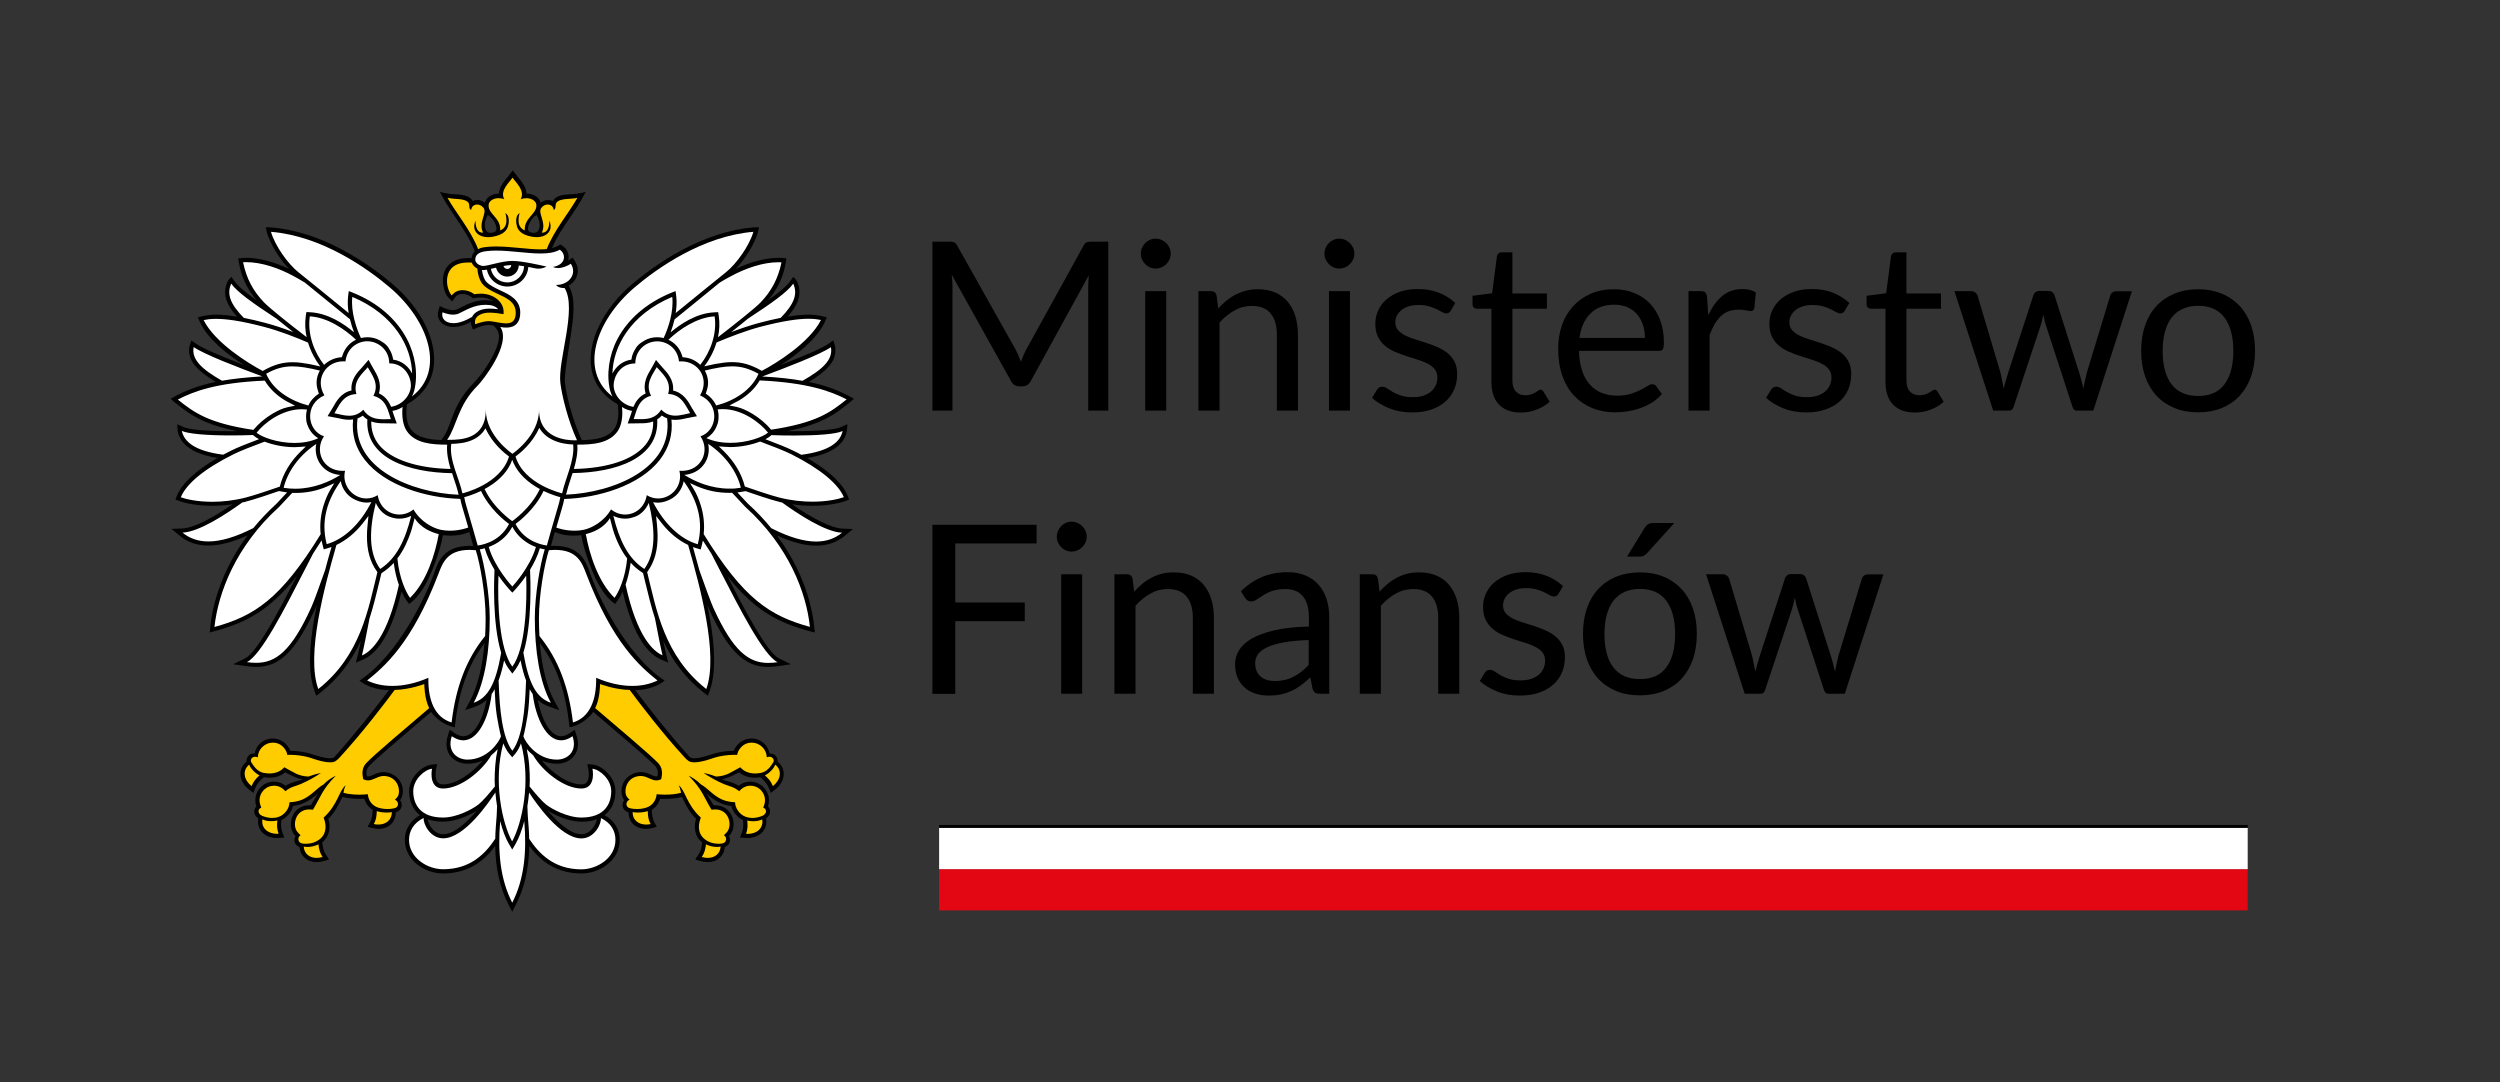 <?xml version="1.0" encoding="utf-8"?>
<!-- Generator: Adobe Illustrator 28.3.0, SVG Export Plug-In . SVG Version: 6.00 Build 0)  -->
<svg version="1.1" id="Warstwa_1" xmlns="http://www.w3.org/2000/svg" xmlns:xlink="http://www.w3.org/1999/xlink" x="0px" y="0px"
	 viewBox="0 0 249.01 107.79" style="enable-background:new 0 0 249.01 107.79;" xml:space="preserve">
<rect x="0" y="0" width="249.01" height="107.79" fill="#333333" stroke="none"/>
<style type="text/css">
	.st0{fill:#E30613;}
	.st1{fill:#FFFFFF;}
	.st2{clip-path:url(#SVGID_00000130609866223527890850000017685296409239069367_);}
	.st3{clip-path:url(#SVGID_00000130609866223527890850000017685296409239069367_);fill:#FFFFFF;}
	.st4{clip-path:url(#SVGID_00000130609866223527890850000017685296409239069367_);fill:#FFCC00;}
</style>
<rect x="93.54" y="86.57" class="st0" width="130.34" height="4.11"/>
<rect x="93.54" y="82.46" class="st1" width="130.34" height="4.11"/>
<rect x="93.54" y="82.17" width="130.34" height="0.28"/>
<g>
	<defs>
		<rect id="SVGID_1_" width="383.92" height="107.79"/>
	</defs>
	<clipPath id="SVGID_00000122686707503582060310000005908284187950783371_">
		<use xlink:href="#SVGID_1_"  style="overflow:visible;"/>
	</clipPath>
	<path style="clip-path:url(#SVGID_00000122686707503582060310000005908284187950783371_);" d="M78.89,50.23
		c0.67,0.1,1.35,0.15,2.02,0.15c1.45,0,2.64-0.24,3.27-0.47l0.4-0.15l-0.16-0.4c-0.5-1.22-1.87-2.49-4.02-3.74
		c0.79-0.13,1.46-0.32,2.02-0.56c1.08-0.47,1.72-1.16,1.92-2.06c0.04-0.21,0.06-0.75,0.06-0.75s-0.46,0.2-0.64,0.29
		c-0.41,0.2-1.85,0.41-4.65,0.41c-0.24,0-0.48,0-0.73,0c1.22-0.24,2.24-0.54,3.1-0.89c1.41-0.58,2.28-1.28,3.13-1.95
		c0.12-0.1,0.44-0.39,0.44-0.39s-0.37-0.22-0.51-0.29c-0.96-0.5-2.16-1.01-3.98-1.39c0.49-0.29,0.9-0.57,1.25-0.85
		c0.7-0.55,1.61-1.43,1.36-2.71c-0.03-0.16-0.18-0.57-0.18-0.57s-0.33,0.22-0.46,0.32c-0.44,0.32-1.67,0.93-4.8,2.14
		c1.61-1.01,3.62-2.57,4.43-4.31c0.05-0.11,0.19-0.45,0.19-0.45s-0.86-0.27-1.79-0.27c-0.6,0-1.29,0.07-2.1,0.2
		c0.15-0.17,0.28-0.32,0.39-0.48c0.81-1.08,0.99-2.02,0.56-2.99c-0.07-0.17-0.38-0.49-0.38-0.49s-0.23,0.28-0.33,0.43
		c-0.34,0.5-1.1,1.12-2.2,1.9c0.92-1.08,1.5-2.25,1.76-3.72c0.02-0.11,0.07-0.45,0.07-0.45s-0.4-0.06-0.77-0.06
		c-1.28,0-2.81,0.4-4.28,1.11c0.96-1.01,1.86-2.47,2.2-3.61c0.04-0.14,0.12-0.54,0.12-0.54s-0.36-0.01-0.55,0.01
		c-2.29,0.19-4.7,0.96-7.16,2.27c-2.14,1.15-3.86,2.48-4.93,3.38c-2.96,2.52-4.54,5.87-4.04,8.52c0.21,1.08,0.84,2.47,2.61,3.45
		l0.03,0.28c0.1,0.82-0.03,1.65-0.34,2.11c-0.65,0.98-1.94,1.15-3.27,1.18l-0.08-0.19c-0.92-2.03-1.47-4.36-1.6-5.52
		c-0.09-0.8,0.36-3.21,0.57-4.66c0.27-1.85,0.56-3.76-0.2-5.01c0.3-0.18,0.55-0.42,0.71-0.72c0.3-0.55,0.26-1.18-0.09-1.73
		l-0.22-0.35l-0.35,0.22c-0.04,0.02-0.07,0.05-0.11,0.07c0.02-0.06,0.03-0.12,0.04-0.16c0.09-0.51-0.16-1.04-0.61-1.31l-0.21-0.13
		l-0.21,0.13c-0.16,0.1-0.36,0.17-0.61,0.23c0.45-1.07,1.16-2.12,1.81-3.07c0.42-0.62,0.82-1.21,1.13-1.77l0.42-0.76
		c0,0-0.78,0.24-1.54,0.24c-0.62,0.04-1.31,0.09-1.66,0.56c-0.03,0.04-0.05,0.08-0.07,0.12c-0.14-0.07-0.31-0.11-0.47-0.11
		c-0.27,0-0.53,0.1-0.75,0.28c-0.11-0.53-0.71-0.92-1.41-0.92c-0.02-0.64-0.48-1.19-0.79-1.56c-0.09-0.11-0.58-0.75-0.58-0.75
		s-0.48,0.64-0.58,0.75c-0.31,0.37-0.77,0.92-0.78,1.56c-0.7,0-1.3,0.39-1.41,0.92c-0.22-0.18-0.48-0.28-0.75-0.28
		c-0.17,0-0.33,0.04-0.47,0.11c-0.02-0.04-0.04-0.08-0.07-0.12c-0.35-0.47-1.05-0.52-1.66-0.56c-0.76,0-1.54-0.24-1.54-0.24
		l0.42,0.76c0.31,0.56,0.71,1.15,1.13,1.77c0.71,1.05,1.5,2.21,1.93,3.39c-0.21,0.21-0.29,0.45-0.31,0.68H46.6
		c-1.54,0-2.11,0.81-2.31,1.3c-0.41,0.99-0.04,2.23,0.41,2.68l0.34,0.34l0.28-0.4c0.21-0.29,0.52-0.35,0.75-0.35
		c0.32,0,0.66,0.12,0.91,0.32l0.15,0.12l0.19-0.04c0.18-0.03,0.36-0.05,0.54-0.05c0.47,0,0.92,0.13,1.26,0.36
		c-0.11-0.03-0.23-0.05-0.36-0.07c-0.14-0.01-0.28-0.02-0.41-0.02c-1.01,0-1.76,0.38-2.42,0.71c-0.15,0.07-0.28,0.14-0.42,0.21
		c-0.1,0.05-0.24,0.07-0.39,0.07c-0.44,0-0.87-0.2-0.88-0.2l-0.44-0.21l-0.13,0.47c-0.11,0.39-0.05,0.76,0.18,1.06
		c0.27,0.35,0.74,0.56,1.3,0.56c0.21,0,0.44-0.03,0.67-0.08c0.44-0.11,0.78-0.27,1.08-0.43c0,0.19,0.05,0.33,0.06,0.36l0.15,0.41
		l0.4-0.18c0.01,0,0.62-0.28,1.18-0.28c0.06,0,0.11,0,0.17,0.01c0.09,0.01,0.18,0.03,0.27,0.04l0.06,0.05
		c0.39,0.35,0.56,0.76,0.5,1.27c-0.14,1.3-1.57,3.46-2.47,4.36c-1.41,1.43-1.93,2.75-2.32,3.83c-0.22,0.61-0.41,1.15-0.73,1.6
		l-0.21,0.3c-1.27-0.04-2.48-0.24-3.11-1.17c-0.31-0.46-0.44-1.29-0.34-2.11l0.03-0.28c1.76-0.99,2.4-2.37,2.61-3.45
		c0.51-2.65-1.08-5.99-4.04-8.52c-1.07-0.91-2.79-2.23-4.93-3.38c-2.46-1.32-4.87-2.08-7.16-2.27c-0.19-0.02-0.55-0.01-0.55-0.01
		s0.08,0.39,0.12,0.54c0.34,1.14,1.24,2.59,2.2,3.61c-1.48-0.71-3.01-1.11-4.29-1.11c-0.37,0-0.77,0.06-0.77,0.06
		s0.05,0.34,0.07,0.45c0.26,1.47,0.85,2.64,1.76,3.72c-1.11-0.78-1.86-1.41-2.2-1.9c-0.1-0.15-0.33-0.43-0.33-0.43
		s-0.31,0.33-0.38,0.49c-0.43,0.96-0.26,1.91,0.56,2.99c0.12,0.15,0.24,0.31,0.39,0.48c-0.8-0.13-1.5-0.2-2.1-0.2
		c-0.93,0-1.79,0.27-1.79,0.27s0.14,0.34,0.19,0.45c0.8,1.75,2.82,3.3,4.42,4.31c-3.14-1.21-4.36-1.82-4.8-2.14
		c-0.13-0.09-0.46-0.32-0.46-0.32s-0.15,0.42-0.19,0.57c-0.25,1.27,0.66,2.15,1.36,2.71c0.36,0.28,0.77,0.56,1.26,0.85
		c-1.82,0.38-3.02,0.89-3.98,1.39c-0.14,0.07-0.51,0.29-0.51,0.29s0.32,0.3,0.44,0.39c0.85,0.67,1.72,1.37,3.13,1.95
		c0.86,0.36,1.88,0.65,3.1,0.89c-0.24,0-0.49,0-0.73,0c-2.8,0-4.24-0.21-4.65-0.41c-0.19-0.09-0.64-0.29-0.64-0.29
		s0.02,0.54,0.06,0.75c0.19,0.9,0.84,1.59,1.92,2.06c0.55,0.24,1.22,0.42,2.02,0.56c-2.15,1.25-3.53,2.53-4.02,3.74l-0.16,0.4
		l0.4,0.15c0.63,0.23,1.81,0.47,3.27,0.47c0.67,0,1.35-0.05,2.02-0.15c-2.19,1.51-3.97,2.37-5,2.41l-1.08,0.04l0.83,0.69
		c0.78,0.65,1.74,0.97,2.84,0.97c1.12,0,2.41-0.33,3.9-1.01c-0.74,1-1.39,2.05-1.93,3.15c-1.2,2.44-1.63,4.56-1.77,5.91L20.89,63
		l0.58-0.16c3.09-0.85,5.4-2.06,8.11-5.48c-1.8,3.49-3.97,7.62-5.17,8.22l-1.19,0.58l1.31,0.19c0.36,0.05,0.68,0.08,0.99,0.08
		c1.16,0,2.12-0.39,3-1.23c0.94-0.89,1.84-2.32,2.84-4.48c0.05-0.12,0.12-0.28,0.2-0.48c-0.07,0.34-0.14,0.68-0.2,1.02
		c-0.63,3.42-0.64,5.87-0.05,7.51l0.19,0.54l0.45-0.35c1.72-1.36,3.03-3.05,4-5.14c-0.12,0.58-0.22,1.06-0.3,1.38l-0.2,0.8
		l0.76-0.33c1.13-0.49,2.68-2.07,3.78-6.75c0.17,0.37,0.35,0.67,0.5,0.89l0.26,0.35l0.34-0.27c0.5-0.41,1.12-1.29,1.61-2.29
		c0.35-0.72,1.23-2.97,1.41-4.29c0.77,0.07,1.69,0.09,2.64-0.32c0.18,0.64,0.34,1.19,0.39,1.39c-0.13-0.01-0.26-0.01-0.38-0.01
		c-2.58,0-3.14,1.62-3.51,2.69c-0.75,2.17-3.55,8.17-7.44,10.73c0,0,0.95,0.91,2.92,0.95c-1.11,1.51-3.34,4.34-5.39,6.63
		c-0.08,0.07-0.16,0.16-0.47,0.16c-0.41,0-1.05-0.16-1.82-0.42c-0.59-0.2-1.42-0.32-2.13-0.33c-0.22-0.55-0.82-1.22-1.75-1.22
		c-0.53,0-1.02,0.21-1.36,0.59c-0.24,0.26-0.39,0.58-0.46,0.93c-0.34-0.09-0.59,0.12-0.71,0.35c-0.07,0.13-0.1,0.28-0.08,0.43l0,0
		c-0.4,0.32-0.61,0.76-0.61,1.24c0.01,0.57,0.32,1.13,0.85,1.54l0.44,0.34l0.2-0.52c0.14-0.36,0.47-0.75,0.84-1.05
		c0.19,0.03,0.38,0.05,0.56,0.05c0.77,0,1.26-0.28,1.55-0.53c0.74,0.33,1.1,0.6,1.76,0.68c-0.36,0.16-0.62,0.2-0.75,0.24
		c-0.31,0.1-0.6,0.19-0.95,0.42c-0.33-0.27-0.74-0.42-1.16-0.42c-0.35,0-0.7,0.1-0.99,0.29c-0.72,0.46-1.04,1.33-0.78,2.13
		c0.01,0.02,0.01,0.04,0.02,0.06c-0.1,0.09-0.17,0.21-0.2,0.35c-0.05,0.25,0.03,0.59,0.39,0.83c-0.09,0.55,0.04,0.99,0.33,1.33
		c0.34,0.4,0.89,0.63,1.52,0.63c0.26,0,0.74-0.05,0.74-0.05l-0.2-0.52c-0.14-0.36-0.14-0.78-0.09-1.22c0.57-0.26,1.01-0.8,1.15-1.4
		c0.94-0.12,1.67-0.51,2.52-1.26c0,0-0.38,0.58-0.57,0.9c-0.06,0.09-0.11,0.19-0.17,0.29c-0.05,0-0.1,0-0.14,0
		c-0.76,0-1.37,0.38-1.67,1.05c-0.3,0.66-0.22,1.44,0.19,1.91c0.03,0.04,0.07,0.08,0.11,0.11c-0.08,0.11-0.13,0.25-0.13,0.4
		c0,0.27,0.17,0.56,0.52,0.69c0.07,0.9,0.75,1.5,1.7,1.5c0.56,0,1.24-0.27,1.24-0.27l-0.31-0.46c-0.22-0.33-0.33-0.71-0.37-1.24
		c0.68-0.53,0.88-1.45,0.6-2.34c0.63-0.61,0.98-1.33,1.3-1.97c0.03-0.07,0.07-0.14,0.1-0.21c0.63,0.15,1.27,0.19,1.71,0.19
		c0.17,0,0.34,0,0.48-0.01c0.14,0.47,0.42,0.85,0.83,1.1c-0.02,0.47-0.07,0.92-0.25,1.24l-0.25,0.45c0,0,0.67,0.21,1.06,0.21
		c0.53,0,0.99-0.18,1.31-0.5c0.28-0.29,0.43-0.71,0.44-1.15c0.44-0.13,0.6-0.48,0.59-0.76c-0.01-0.17-0.07-0.33-0.17-0.44
		c0.34-0.45,0.36-1.14,0.1-1.71c-0.3-0.65-0.97-1.07-1.73-1.1c-0.39-0.01-0.74,0.14-1.01,0.26c-0.21,0.1-0.39,0.18-0.57,0.18
		c-0.03,0-0.06,0-0.09-0.01c-0.07-0.27-0.12-0.66,0.22-1.03c0.57-0.63,3.05-2.74,5.04-4.43c0.42-0.35,0.79-0.67,1.13-0.96
		c1,1.35,2.36,1.53,2.36,1.53c0.34-3.21,1.17-6.03,2.96-8.38c-0.2,2.37-0.7,4.36-1.44,5.74l-0.5,0.93l1-0.34
		c0.44-0.15,0.82-0.38,1.15-0.68c-0.35,1.88-1.21,3.62-2.32,3.62c-0.28,0-0.58-0.11-0.9-0.33l-0.45-0.32l-0.17,0.52
		c-0.33,1-0.08,1.66,0.19,2.04c0.38,0.52,1.03,0.83,1.74,0.83c0.57,0,1.07-0.12,1.51-0.32c-1.01,1.25-2.64,2.38-3.94,2.38
		c-0.32,0-0.45-0.12-0.53-0.21c-0.23-0.28-0.25-0.86-0.17-1.27l0.11-0.55L43,76.16c-0.48,0.05-1.03,0.36-1.47,0.83
		c-0.5,0.53-0.78,1.18-0.78,1.81c0,0.84,0.26,1.56,0.74,2.08c0.11,0.12,0.22,0.22,0.35,0.31c-0.97,0.53-1.52,1.42-1.52,2.46
		c0,0.96,0.45,1.83,1.26,2.47c0.72,0.56,1.64,0.88,2.55,0.88c1.41,0,2.65-0.4,3.71-1.2c0.62-0.47,1.11-1.02,1.48-1.54
		c0.05,2.3,0.49,4.2,1.33,5.84l0.37,0.71l0.37-0.71c0.84-1.64,1.28-3.54,1.33-5.84c0.38,0.51,0.87,1.07,1.49,1.54
		c1.05,0.8,2.3,1.2,3.71,1.2c0.9,0,1.83-0.32,2.55-0.88c0.82-0.64,1.26-1.51,1.26-2.47c0-1.04-0.55-1.93-1.52-2.46
		c0.13-0.09,0.24-0.2,0.35-0.31c0.48-0.52,0.74-1.24,0.74-2.08c0-0.64-0.28-1.28-0.78-1.81c-0.44-0.47-0.99-0.78-1.47-0.83
		c-0.14-0.01-0.55-0.06-0.55-0.06l0.11,0.55c0.08,0.42,0.06,0.99-0.17,1.27c-0.07,0.09-0.21,0.21-0.53,0.21
		c-1.3,0-2.93-1.13-3.94-2.38c0.44,0.2,0.95,0.32,1.51,0.32c0.72,0,1.37-0.31,1.74-0.83c0.27-0.38,0.53-1.04,0.19-2.04l-0.17-0.52
		l-0.45,0.32c-0.32,0.22-0.62,0.33-0.9,0.33c-1.11,0-1.97-1.74-2.32-3.62c0.33,0.31,0.71,0.53,1.15,0.68l1,0.34l-0.51-0.93
		c-0.75-1.38-1.24-3.37-1.44-5.74c1.79,2.35,2.62,5.16,2.96,8.38c0,0,1.37-0.18,2.36-1.53c0.33,0.29,0.71,0.6,1.13,0.96
		c1.99,1.69,4.47,3.8,5.04,4.43c0.33,0.37,0.29,0.76,0.22,1.03c-0.03,0.01-0.06,0.01-0.09,0.01c-0.18,0-0.36-0.08-0.57-0.18
		c-0.28-0.12-0.62-0.28-1.01-0.26c-0.76,0.02-1.43,0.45-1.73,1.1c-0.26,0.57-0.24,1.26,0.1,1.71c-0.1,0.11-0.16,0.27-0.17,0.44
		c-0.01,0.27,0.14,0.63,0.59,0.76c0.01,0.44,0.16,0.86,0.44,1.15c0.32,0.32,0.79,0.5,1.32,0.5c0.4,0,1.06-0.21,1.06-0.21l-0.25-0.45
		c-0.18-0.32-0.23-0.77-0.25-1.24c0.41-0.25,0.69-0.62,0.83-1.1c0.14,0.01,0.3,0.01,0.47,0.01c0.43,0,1.07-0.03,1.71-0.19
		c0.03,0.07,0.07,0.14,0.1,0.21c0.32,0.64,0.67,1.36,1.3,1.97c-0.28,0.89-0.08,1.81,0.6,2.34c-0.03,0.53-0.15,0.91-0.37,1.24
		l-0.31,0.46c0,0,0.68,0.27,1.24,0.27c0.95,0,1.63-0.6,1.7-1.5c0.36-0.13,0.52-0.42,0.53-0.69c0-0.15-0.05-0.29-0.13-0.4
		c0.04-0.04,0.07-0.07,0.11-0.11c0.41-0.47,0.49-1.25,0.19-1.91c-0.3-0.66-0.91-1.05-1.67-1.05c-0.05,0-0.09,0-0.14,0
		c-0.06-0.1-0.12-0.19-0.17-0.29c-0.19-0.32-0.58-0.9-0.58-0.9c0.85,0.75,1.57,1.15,2.52,1.26c0.14,0.59,0.58,1.13,1.15,1.4
		c0.06,0.45,0.05,0.86-0.09,1.22l-0.2,0.52c0,0,0.48,0.05,0.74,0.05c0.62,0,1.18-0.23,1.52-0.63c0.29-0.34,0.43-0.77,0.33-1.33
		c0.36-0.24,0.44-0.59,0.39-0.83c-0.03-0.14-0.1-0.26-0.2-0.35c0.01-0.02,0.01-0.04,0.02-0.06c0.25-0.8-0.07-1.68-0.79-2.13
		c-0.29-0.18-0.64-0.29-0.99-0.29c-0.43,0-0.83,0.15-1.16,0.42c-0.34-0.23-0.64-0.32-0.95-0.42c-0.12-0.04-0.38-0.09-0.75-0.24
		c0.67-0.09,1.03-0.35,1.76-0.68c0.29,0.24,0.78,0.53,1.54,0.53c0.18,0,0.37-0.02,0.56-0.05c0.37,0.3,0.7,0.69,0.84,1.05l0.2,0.52
		l0.44-0.34c0.54-0.42,0.85-0.98,0.85-1.54c0.01-0.48-0.21-0.92-0.61-1.24l0,0c0.02-0.15-0.01-0.3-0.08-0.43
		c-0.12-0.22-0.37-0.43-0.71-0.35c-0.07-0.35-0.22-0.67-0.46-0.93c-0.35-0.38-0.83-0.59-1.36-0.59c-0.93,0-1.53,0.66-1.75,1.22
		c-0.71,0-1.54,0.13-2.13,0.33c-0.77,0.26-1.41,0.43-1.82,0.42c-0.32,0-0.39-0.1-0.47-0.16c-2.06-2.29-4.28-5.12-5.39-6.63
		c1.97-0.04,2.92-0.95,2.92-0.95c-3.9-2.56-6.69-8.56-7.44-10.73c-0.37-1.07-0.93-2.69-3.51-2.69c-0.12,0-0.25,0.01-0.38,0.01
		c0.06-0.2,0.21-0.75,0.39-1.39c0.95,0.41,1.87,0.39,2.64,0.32c0.19,1.32,1.06,3.56,1.41,4.29c0.49,1.01,1.11,1.89,1.61,2.29
		l0.34,0.27l0.26-0.35c0.16-0.21,0.33-0.51,0.5-0.89c1.11,4.68,2.65,6.26,3.78,6.75l0.76,0.33l-0.2-0.8
		c-0.08-0.32-0.18-0.8-0.3-1.38c0.97,2.1,2.28,3.78,4,5.14l0.45,0.35l0.19-0.54c0.59-1.64,0.58-4.09-0.05-7.51
		c-0.06-0.34-0.13-0.68-0.2-1.02c0.08,0.2,0.15,0.37,0.2,0.48c0.99,2.17,1.89,3.59,2.84,4.48c0.89,0.84,1.84,1.23,3,1.23
		c0.3,0,0.63-0.03,0.99-0.08l1.31-0.19l-1.19-0.58c-1.2-0.59-3.37-4.73-5.17-8.22c2.71,3.42,5.02,4.63,8.11,5.48L81.16,63l-0.06-0.6
		c-0.15-1.35-0.57-3.48-1.78-5.91c-0.54-1.1-1.19-2.15-1.93-3.15c1.49,0.67,2.78,1.01,3.9,1.01c1.1,0,2.06-0.33,2.84-0.97l0.83-0.69
		l-1.08-0.04C82.85,52.6,81.08,51.74,78.89,50.23 M49.32,23.07c-0.18,0.11-0.44,0.15-0.64,0.1c-0.44-0.13-0.57-0.98-0.09-1.76
		C49.29,21.84,49.67,22.86,49.32,23.07 M44.13,83.09c-0.49,0-0.85-0.28-1.06-0.52c-0.32-0.36-0.45-0.77-0.47-0.97
		c0.44,0.16,0.95,0.24,1.53,0.24c1.23,0,2.56-0.59,3.37-1.1C46.38,82.07,45.15,83.09,44.13,83.09 M57.91,81.84
		c0.58,0,1.09-0.08,1.53-0.24c-0.02,0.2-0.15,0.61-0.47,0.97c-0.21,0.24-0.56,0.52-1.06,0.52c-1.01,0-2.24-1.02-3.37-2.36
		C55.35,81.25,56.69,81.84,57.91,81.84 M53.36,23.17c-0.2,0.06-0.45,0.01-0.64-0.1c-0.35-0.21,0.03-1.23,0.72-1.66
		C53.93,22.19,53.8,23.04,53.36,23.17"/>
	<path style="clip-path:url(#SVGID_00000122686707503582060310000005908284187950783371_);fill:#FFFFFF;" d="M36.57,67.78
		c1.71-1.38,4.45-3.69,7.09-10.6c0.42-1.11,0.88-2.41,3.12-2.41c0.19,0,0.39,0.01,0.61,0.03c0.44,1.38,0.98,4.41,0.98,6.8
		c0,0.6-0.02,1.19-0.05,1.75c-1.9,2.34-2.92,5.11-3.34,8.61c-1.68-0.5-2.36-2.22-2.31-4.45c-1.21,0.53-2.45,0.81-3.59,0.81
		C38.16,68.32,37.31,68.14,36.57,67.78 M37.87,56.67c-1.17-1.61-1.1-3.93-0.44-6.58c0.28,0.64,0.77,1.16,1.4,1.39
		c0.18,0.07,0.31,0.1,0.45,0.13c0.17,0.04,0.34,0.05,0.51,0.05c0.41,0,0.81-0.1,1.17-0.28C40.36,53.8,39.49,55.63,37.87,56.67
		 M36.99,50.01c-0.16,0.03-0.33,0.05-0.49,0.05c-0.44,0-0.99-0.17-1.42-0.44c-0.35-0.23-0.51-0.42-0.63-0.57
		c-0.26-0.33-0.44-0.72-0.51-1.13c-1.32,1.84-2.01,3.92-1.4,6.28C34.31,53.7,35.91,52.14,36.99,50.01 M31.76,39.21
		c0,0-0.12-0.37-0.15-0.5c-0.16-0.61-0.06-1.25,0.25-1.8c-1.12-0.27-1.98-0.42-2.73-0.42c-0.92,0-1.69,0.22-2.62,0.74
		c0.69,1.63,2.43,2.7,4.21,3.16C30.93,39.91,31.29,39.51,31.76,39.21 M29.41,48.68c1.82,0,3.43-0.7,4.48-1.37
		c-0.76-0.06-1.43-0.39-1.87-0.94c-0.04-0.05-0.12-0.16-0.16-0.21c-0.02-0.03-0.1-0.18-0.12-0.21c-0.28-0.53-0.36-1.15-0.24-1.73
		c-1.75,1.16-2.88,2.81-3.25,4.37C28.65,48.65,29.03,48.68,29.41,48.68 M23.05,44.87c0.54-0.27,1.47-0.65,2.75-1.13
		c-0.22-0.11-0.4-0.23-0.53-0.35l-0.07-0.06c-0.77,0.03-1.54,0.04-2.26,0.04c-2.29,0-4.19-0.15-4.83-0.45
		c0.23,1.06,1.25,2,4.12,2.37C22.5,45.16,22.77,45.01,23.05,44.87 M29.33,44.12c0.8,0,1.62-0.13,2.37-0.47h0
		c-0.45-0.27-0.81-0.67-1.01-1.16c-0.04-0.09-0.1-0.22-0.13-0.36c-0.06-0.21-0.06-0.37-0.07-0.55c-0.01-0.27,0.02-0.54,0.09-0.79
		c-0.18-0.02-0.35-0.03-0.52-0.03c-1.99,0-3.76,1.39-4.5,2.34C26.05,43.53,27.63,44.12,29.33,44.12 M37.19,39.43
		c0.65-1.22-0.2-2.16-0.56-2.85c-0.49,0.6-1.52,1.34-1.13,2.67c-1.38,0.05-1.77,1.25-2.19,1.91c0.41,0.07,0.93,0.25,1.47,0.25
		c0.47,0,0.96-0.14,1.41-0.6c0.53,0.85,1.33,0.95,2.02,0.95c0.19,0,0.38-0.01,0.55-0.01c0.06,0,0.11,0,0.17,0
		C38.66,41.02,38.53,39.76,37.19,39.43 M37.84,33.91c0.57,0.33,0.77,0.53,1.05,1.06c0.13,0.25,0.22,0.53,0.27,0.85
		c0.93,0.13,1.56,0.73,1.89,1.39c-0.06-2.67-1.76-5.87-5.96-7.64c-0.16,1.49,0.41,3.15,0.86,4.1c0.21-0.05,0.42-0.08,0.63-0.08h0.01
		C37.02,33.59,37.46,33.69,37.84,33.91 M40.51,42.92c-0.41-0.61-0.5-1.59-0.41-2.39c0,0-0.41,0.32-1.01,0.39
		c0.03,0.1,0.06,0.2,0.09,0.3c0.04,0.14,0.34,0.96,0.34,0.96s-1.22-0.02-1.32-0.02c-0.27,0-0.74,0-1.22-0.18
		c-0.02,0.9,0.25,1.68,0.78,2.34c1.2,1.46,3.78,2.32,7.12,2.39c-0.24-0.8-0.41-1.63-0.34-2.42C43.04,44.29,41.35,44.18,40.51,42.92
		 M36.59,41.78c-0.16-0.1-0.32-0.22-0.46-0.38c-0.16,0.12-0.34,0.21-0.52,0.28c-0.62,4.95,5.32,7.4,10.07,7.6l-0.01-0.04
		c-0.1-0.48-0.27-1-0.46-1.55c-0.06-0.18-0.12-0.37-0.18-0.56C40.7,47.07,36.36,45.64,36.59,41.78 M17.71,39.8
		c1.63,1.29,3.01,2.34,7.53,3.02c0.47-0.58,1.15-1.17,1.88-1.6c0.51-0.3,1.03-0.56,1.56-0.67c0.18-0.04,0.71-0.14,0.71-0.14
		c-0.15-0.08-0.76-0.39-0.9-0.47c-0.93-0.54-1.65-1.24-2.12-2.03C21.57,38.12,19.3,38.97,17.71,39.8 M46.64,52.54
		c-0.22-0.78-0.46-1.61-0.6-2.06c-0.06-0.19-0.13-0.47-0.19-0.79c-3.37-0.09-7.52-1.31-9.53-3.91c-0.92-1.18-1.3-2.52-1.15-4
		c-0.13,0.02-0.26,0.03-0.39,0.03c-0.42,0-0.81-0.09-1.15-0.17c-0.14-0.03-1-0.19-1-0.19s0.46-0.74,0.53-0.87
		c0.33-0.6,0.8-1.46,1.85-1.69c-0.1-1.07,0.57-1.79,1.04-2.28c0.1-0.11,0.66-0.77,0.66-0.77s0.41,0.77,0.49,0.89
		c0.35,0.58,0.86,1.42,0.54,2.45c0.66,0.3,1,0.83,1.22,1.34c1.24-0.21,1.97-1.26,1.97-2.16c0-0.81-0.63-2.17-2.16-2.17
		c0-1.33-1.08-2.19-2.18-2.2h-0.01c-0.93,0-2.02,0.65-2.17,2.01c-0.08-0.01-0.15-0.01-0.23-0.01c-1.68,0-2.86,1.72-1.87,3.39
		c-2.01,0.87-1.76,3.5-0.04,4.08c-0.99,1.45-0.1,3.44,1.86,3.44c0.08,0,0.16,0,0.24-0.01c-0.36,1.49,0.81,2.76,2.12,2.76
		c0.38,0,0.76-0.1,1.13-0.33c0.2,1.23,1.15,1.93,2.16,1.93c0.48,0,0.98-0.16,1.4-0.51c0.71,1.23,1.95,1.87,2.72,2.03
		C45.01,53,46.12,52.74,46.64,52.54 M33.84,35.6c0.05-0.01,0.21-0.02,0.21-0.02s0.07-0.2,0.09-0.27c0.25-0.7,0.74-1.2,1.32-1.47
		c-1.11-1.05-2.81-2.22-4.6-2.33c-0.26,1.76,0.43,3.58,1.42,4.83C32.71,35.94,33.25,35.67,33.84,35.6 M36.8,61.62
		c-0.3,1.56-0.58,2.98-0.75,3.67c0.93-0.4,2.55-1.84,3.68-7.04c-0.22-0.6-0.4-1.34-0.51-2.18c-0.34,0.37-0.72,0.69-1.13,0.96
		l-0.1,0.07c-0.08,0.33-0.17,0.67-0.25,1.03C37.48,59.21,37.19,60.41,36.8,61.62 M24.59,65.95c0.32,0.05,0.63,0.07,0.93,0.07
		c1.94,0,3.49-1.15,5.46-5.47c0.24-0.51,0.82-2.1,1.4-3.76c0.22-0.82,0.43-1.6,0.64-2.31c-0.12,0.04-0.24,0.09-0.37,0.12l-0.4,0.12
		l-0.11-0.41c-0.04-0.16-0.08-0.32-0.11-0.48c-0.29,0.46-0.57,0.89-0.84,1.3c-0.34,0.65-0.64,1.24-0.82,1.59
		C28.31,60.72,26.01,65.25,24.59,65.95 M33.51,54.28c-1.17,4.08-3.05,10.94-1.81,14.35c4.21-3.32,4.97-7.92,5.89-11.64l-0.05-0.08
		c-0.67-0.93-1-2.08-0.99-3.53c0-0.34,0.02-0.69,0.06-1.06c0.02-0.24,0.09-0.93,0.09-0.93s-0.44,0.57-0.59,0.76
		C35.35,53.11,34.45,53.83,33.51,54.28 M21.36,62.45c3.96-1.09,6.59-2.76,10.58-9.24c-0.1-0.97,0-1.94,0.3-2.9
		c0.18-0.56,0.4-1.12,0.74-1.66c0.09-0.15,0.32-0.52,0.32-0.52s-0.49,0.22-0.69,0.31c-1.05,0.47-2.14,0.66-3.21,0.66
		c-0.1,0-0.19,0-0.29-0.01c-0.7,0.76-1.25,1.34-1.31,1.4C23.47,54.41,21.73,59.06,21.36,62.45 M18.01,49.53
		c0.52,0.19,1.64,0.45,3.13,0.45c0.97,0,2.1-0.11,3.33-0.42c0.83-0.21,2.55-0.8,3.4-1.09c0.31-1.28,1.05-2.5,2.09-3.51
		c0.13-0.12,0.5-0.49,0.5-0.49c-0.19,0.02-0.92,0.07-1.12,0.07c-1.09,0-2.18-0.24-2.99-0.55c-1.18,0.44-2.42,0.92-3.1,1.26
		C20.29,46.72,18.54,48.22,18.01,49.53 M24.13,50.05c-1.56,1.13-4.3,2.94-5.95,3c0.69,0.57,1.54,0.88,2.58,0.88
		c1.21,0,2.68-0.42,4.47-1.33c0.7-0.85,1.47-1.66,2.31-2.43c0.07-0.07,0.5-0.53,1.06-1.13c-0.14-0.01-0.27-0.03-0.41-0.06l-0.4-0.07
		c-0.9,0.31-2.43,0.83-3.22,1.03C24.42,49.99,24.28,50.02,24.13,50.05 M38.85,28.65c-2.23-1.9-6.77-5.14-11.86-5.56
		c0.41,1.41,1.7,3.21,2.76,4.05c0.65,0.51,3.2,2.59,4.98,4.04c-0.09-0.55-0.12-1.11-0.06-1.65c0.02-0.14,0.07-0.54,0.07-0.54
		s0.37,0.15,0.5,0.2c2.42,1,4.24,2.59,5.28,4.56c0.86,1.62,1.14,3.56,0.74,5.15c-0.05,0.19-0.13,0.41-0.23,0.59
		C44.38,36.93,42.73,31.96,38.85,28.65 M39.58,55.62c0.19,2,0.86,3.38,1.26,3.93c1.63-1.57,2.51-4.36,2.86-6.35
		c-1.84-0.46-2.4-1.6-2.4-1.6s-0.26,1.01-0.3,1.14c-0.18,0.59-0.4,1.11-0.62,1.58C40.14,54.8,39.88,55.24,39.58,55.62 M27.54,31.74
		c-2.37-1.55-3.93-2.66-4.51-3.49c-0.46,1.03-0.11,2.02,1.25,3.41c0.66,0.13,1.38,0.3,2.17,0.51c0.92,0.24,1.88,0.57,2.76,0.91
		C28.62,32.61,28.04,32.15,27.54,31.74 M26.35,32.57c-2.41-0.64-3.88-0.81-4.84-0.81c-0.55,0-0.93,0.06-1.23,0.12
		c1.13,2.26,4.46,4.32,5.89,5.07l0.14-0.08c1-0.55,1.84-0.79,2.82-0.79c0.26,0,0.53,0.01,0.82,0.05c0.69,0.09,1,0.15,1.95,0.37
		c-0.49-0.64-0.94-1.46-1.22-2.38C29.4,33.57,27.83,32.96,26.35,32.57 M26.13,37.49c-2.39-0.88-5.85-2.22-6.84-2.92
		c-0.24,1.24,0.83,2.22,2.82,3.35C23.22,37.73,24.54,37.58,26.13,37.49 M29.26,27.51c-1.46-0.8-3.21-1.4-4.75-1.4
		c-0.1,0-0.2,0-0.3,0.01c0.34,1.62,0.98,2.84,2.09,4c0.49,0.51,2.38,2.04,4.24,3.46c-0.15-0.68-0.18-1.39-0.08-2.13
		c0.01-0.09,0.06-0.37,0.06-0.37s0.27,0.02,0.37,0.02c1.79,0.09,3.38,1.16,4.37,2c-0.15-0.39-0.29-0.84-0.4-1.3
		c-0.53-0.43-1.22-0.99-2.08-1.69c-0.87-0.71-1.75-1.43-2.41-1.96C29.99,27.92,29.61,27.7,29.26,27.51 M61.09,51.38
		c0.36,0.18,0.76,0.28,1.17,0.28c0.18,0,0.35-0.02,0.51-0.05c0.13-0.03,0.27-0.07,0.45-0.13c0.63-0.23,1.12-0.74,1.4-1.39
		c0.65,2.66,0.72,4.97-0.44,6.58C62.55,55.63,61.69,53.8,61.09,51.38 M69.5,54.21c0.62-2.36-0.08-4.44-1.4-6.28
		c-0.08,0.41-0.25,0.79-0.51,1.13c-0.12,0.15-0.27,0.34-0.63,0.57c-0.43,0.27-0.98,0.44-1.42,0.44c-0.16,0-0.33-0.02-0.49-0.05
		C66.14,52.14,67.74,53.7,69.5,54.21 M71.34,40.39c1.78-0.46,3.52-1.53,4.21-3.16c-0.93-0.51-1.7-0.74-2.62-0.74
		c-0.76,0-1.61,0.15-2.73,0.42c0.31,0.56,0.42,1.19,0.25,1.8c-0.03,0.13-0.15,0.5-0.15,0.5C70.76,39.51,71.12,39.91,71.34,40.39
		 M73.79,48.58c-0.37-1.55-1.5-3.21-3.25-4.37c0.12,0.58,0.05,1.2-0.23,1.73c-0.01,0.03-0.1,0.18-0.12,0.21
		c-0.04,0.05-0.12,0.16-0.16,0.21c-0.44,0.55-1.11,0.88-1.87,0.94c1.05,0.67,2.66,1.37,4.48,1.37
		C73.02,48.68,73.4,48.65,73.79,48.58 M79.81,45.3c2.87-0.37,3.89-1.31,4.12-2.37c-0.63,0.31-2.54,0.45-4.83,0.45
		c-0.72,0-1.49-0.01-2.26-0.04l-0.07,0.06c-0.13,0.12-0.31,0.23-0.53,0.35c1.28,0.48,2.21,0.86,2.75,1.13
		C79.28,45.01,79.55,45.16,79.81,45.3 M76.5,43.09c-0.75-0.94-2.52-2.34-4.5-2.34c-0.17,0-0.35,0.01-0.52,0.03
		c0.07,0.25,0.1,0.51,0.09,0.79c-0.01,0.18-0.01,0.34-0.07,0.55c-0.04,0.15-0.1,0.27-0.13,0.36c-0.2,0.49-0.56,0.9-1.01,1.16v0
		c0.75,0.34,1.57,0.47,2.37,0.47C74.41,44.12,76,43.53,76.5,43.09 M63.12,41.74c0.05,0,0.11,0,0.17,0c0.17,0,0.36,0.01,0.55,0.01
		c0.69,0,1.49-0.09,2.02-0.95c0.45,0.46,0.94,0.6,1.41,0.6c0.54,0,1.06-0.18,1.47-0.25c-0.42-0.65-0.81-1.86-2.19-1.91
		c0.38-1.33-0.64-2.07-1.14-2.67c-0.36,0.69-1.21,1.63-0.56,2.85C63.52,39.76,63.39,41.02,63.12,41.74 M65.46,33.59h0.01
		c0.21,0,0.42,0.03,0.63,0.08c0.45-0.95,1.02-2.61,0.86-4.1c-4.2,1.77-5.9,4.97-5.96,7.64c0.33-0.66,0.96-1.26,1.89-1.39
		c0.04-0.31,0.13-0.59,0.27-0.85c0.28-0.53,0.48-0.73,1.05-1.06C64.59,33.69,65.03,33.59,65.46,33.59 M57.5,44.29
		c0.07,0.79-0.11,1.62-0.34,2.42c3.34-0.06,5.92-0.92,7.12-2.39c0.54-0.66,0.8-1.44,0.78-2.34c-0.48,0.18-0.95,0.18-1.22,0.18
		c-0.1,0-1.32,0.02-1.32,0.02s0.3-0.82,0.34-0.96c0.03-0.09,0.06-0.19,0.09-0.3c-0.59-0.07-1-0.39-1-0.39c0.1,0.8,0,1.78-0.41,2.39
		C60.69,44.18,59.01,44.29,57.5,44.29 M57.03,47.12c-0.06,0.19-0.12,0.38-0.18,0.56c-0.18,0.55-0.35,1.07-0.46,1.55l-0.01,0.04h0
		c4.75-0.2,10.69-2.64,10.07-7.6c-0.18-0.07-0.36-0.16-0.53-0.28c-0.15,0.16-0.3,0.28-0.46,0.38
		C65.68,45.64,61.35,47.07,57.03,47.12 M75.67,37.89c-0.46,0.79-1.18,1.49-2.12,2.03c-0.15,0.08-0.75,0.4-0.9,0.47
		c0,0,0.54,0.1,0.71,0.14c0.53,0.12,1.05,0.37,1.56,0.67c0.73,0.44,1.42,1.02,1.88,1.6c4.52-0.68,5.91-1.72,7.53-3.02
		C82.75,38.97,80.48,38.12,75.67,37.89 M58.14,52.77c0.77-0.16,2.01-0.8,2.72-2.03c0.43,0.34,0.92,0.51,1.4,0.51
		c1.01,0,1.96-0.7,2.16-1.93c0.37,0.23,0.75,0.33,1.13,0.33c1.32,0,2.49-1.26,2.12-2.76c0.08,0.01,0.16,0.01,0.24,0.01
		c1.96,0,2.85-1.99,1.86-3.44c1.72-0.58,1.96-3.21-0.04-4.08c0.99-1.67-0.18-3.39-1.87-3.39c-0.07,0-0.15,0-0.23,0.01
		C67.49,34.65,66.4,34,65.47,34h-0.01c-1.11,0-2.18,0.86-2.18,2.2c-1.53,0-2.16,1.36-2.16,2.17c0,0.89,0.73,1.94,1.97,2.16
		c0.21-0.51,0.56-1.04,1.22-1.34c-0.32-1.02,0.19-1.87,0.54-2.45c0.08-0.12,0.49-0.89,0.49-0.89s0.56,0.67,0.66,0.77
		c0.46,0.5,1.14,1.21,1.04,2.28c1.05,0.23,1.52,1.1,1.85,1.69c0.07,0.13,0.53,0.87,0.53,0.87s-0.86,0.15-1,0.19
		c-0.34,0.08-0.73,0.17-1.15,0.17c-0.14,0-0.27-0.01-0.39-0.03c0.15,1.47-0.24,2.81-1.15,4c-2.01,2.59-6.16,3.81-9.53,3.91
		c-0.06,0.32-0.13,0.6-0.19,0.79c-0.14,0.45-0.38,1.28-0.6,2.06C55.93,52.74,57.03,53,58.14,52.77 M69.75,36.34
		c0.99-1.25,1.69-3.07,1.43-4.83c-1.79,0.11-3.49,1.28-4.6,2.33c0.58,0.28,1.08,0.77,1.32,1.47c0.02,0.07,0.09,0.27,0.09,0.27
		s0.16,0.01,0.21,0.02C68.8,35.67,69.34,35.94,69.75,36.34 M64.3,58.11c-0.08-0.35-0.17-0.69-0.25-1.03l-0.1-0.07
		c-0.41-0.26-0.79-0.58-1.13-0.96c-0.11,0.84-0.3,1.57-0.51,2.18c1.13,5.21,2.75,6.64,3.68,7.04c-0.17-0.69-0.45-2.11-0.75-3.67
		C64.85,60.41,64.57,59.21,64.3,58.11 M71.67,56.73c-0.18-0.35-0.48-0.94-0.82-1.59c-0.27-0.41-0.56-0.85-0.84-1.3
		c-0.03,0.16-0.07,0.32-0.11,0.48l-0.11,0.41l-0.4-0.12c-0.12-0.03-0.25-0.08-0.37-0.12c0.2,0.71,0.42,1.49,0.64,2.31
		c0.58,1.66,1.17,3.25,1.4,3.76c1.97,4.32,3.52,5.47,5.46,5.47c0.3,0,0.61-0.03,0.93-0.07C76.03,65.25,73.73,60.72,71.67,56.73
		 M65.94,52.15c-0.15-0.19-0.59-0.76-0.59-0.76s0.07,0.7,0.09,0.93c0.03,0.37,0.06,0.73,0.06,1.06c0.01,1.45-0.32,2.6-0.99,3.53
		l-0.05,0.08c0.92,3.72,1.68,8.32,5.89,11.64c1.24-3.42-0.64-10.27-1.81-14.35C67.6,53.83,66.7,53.11,65.94,52.15 M74.23,50.48
		c-0.06-0.05-0.6-0.64-1.31-1.4c-0.1,0-0.19,0.01-0.29,0.01c-1.07,0-2.15-0.2-3.21-0.66c-0.19-0.09-0.69-0.31-0.69-0.31
		s0.22,0.38,0.32,0.52c0.34,0.54,0.56,1.1,0.74,1.66c0.3,0.95,0.4,1.92,0.3,2.9c3.99,6.48,6.62,8.15,10.58,9.24
		C80.32,59.06,78.58,54.41,74.23,50.48 M78.81,45.24c-0.68-0.34-1.92-0.82-3.1-1.26c-0.81,0.31-1.9,0.55-2.99,0.55
		c-0.2,0-0.93-0.05-1.12-0.07c0,0,0.38,0.36,0.5,0.49c1.03,1.01,1.77,2.23,2.09,3.51c0.85,0.29,2.56,0.88,3.4,1.09
		c1.22,0.31,2.35,0.42,3.33,0.42c1.49,0,2.61-0.26,3.13-0.45C83.5,48.22,81.76,46.72,78.81,45.24 M77.48,49.95
		c-0.79-0.2-2.32-0.72-3.22-1.03l-0.4,0.07c-0.14,0.02-0.27,0.04-0.41,0.06c0.56,0.6,0.99,1.07,1.06,1.13
		c0.84,0.76,1.61,1.57,2.31,2.43c1.79,0.91,3.27,1.33,4.47,1.33c1.04,0,1.89-0.31,2.58-0.88c-1.66-0.06-4.39-1.87-5.96-3
		C77.77,50.02,77.62,49.99,77.48,49.95 M61,39.49c-0.09-0.18-0.18-0.4-0.23-0.59c-0.39-1.59-0.12-3.53,0.74-5.15
		c1.04-1.96,2.86-3.55,5.28-4.56c0.13-0.05,0.5-0.2,0.5-0.2s0.06,0.4,0.07,0.54c0.06,0.54,0.03,1.11-0.06,1.65
		c1.78-1.45,4.33-3.53,4.98-4.04c1.06-0.84,2.35-2.64,2.76-4.05c-5.09,0.42-9.63,3.66-11.86,5.56C59.31,31.96,57.67,36.93,61,39.49
		 M61.67,54.32c-0.23-0.47-0.44-0.98-0.62-1.58c-0.04-0.13-0.3-1.14-0.3-1.14s-0.56,1.15-2.4,1.6c0.35,1.98,1.23,4.77,2.86,6.35
		c0.4-0.55,1.07-1.93,1.26-3.93C62.17,55.24,61.91,54.8,61.67,54.32 M72.83,33.08c0.89-0.34,1.84-0.66,2.76-0.91
		c0.79-0.21,1.51-0.38,2.17-0.51c1.36-1.39,1.71-2.39,1.25-3.41c-0.57,0.83-2.14,1.94-4.51,3.49
		C74.01,32.15,73.43,32.61,72.83,33.08 M71.37,34.11c-0.28,0.92-0.73,1.74-1.22,2.38c0.95-0.22,1.27-0.28,1.95-0.37
		c0.29-0.04,0.56-0.05,0.82-0.05c0.98,0,1.82,0.24,2.82,0.79l0.14,0.08c1.43-0.75,4.76-2.81,5.89-5.07
		c-0.3-0.06-0.68-0.12-1.23-0.12c-0.96,0-2.44,0.18-4.84,0.81C74.22,32.96,72.65,33.57,71.37,34.11 M79.93,37.93
		c2-1.13,3.07-2.11,2.83-3.35c-0.99,0.7-4.45,2.04-6.84,2.92C77.51,37.58,78.83,37.73,79.93,37.93 M71.67,28.16
		c-0.65,0.53-1.54,1.25-2.4,1.96c-0.86,0.7-1.54,1.26-2.08,1.69c-0.11,0.46-0.25,0.91-0.4,1.3c0.99-0.84,2.58-1.92,4.37-2
		c0.1,0,0.37-0.02,0.37-0.02s0.05,0.28,0.06,0.37c0.11,0.74,0.07,1.45-0.08,2.13c1.85-1.42,3.75-2.95,4.24-3.46
		c1.11-1.16,1.75-2.38,2.09-4c-0.1-0.01-0.2-0.01-0.3-0.01c-1.54,0-3.29,0.6-4.75,1.4C72.43,27.7,72.06,27.92,71.67,28.16
		 M50.7,45.47c-0.83,2.79-4.64,3.67-4.64,3.67c-0.32-1.51-1.35-3.34-1.11-4.93c0.56-0.01,1.46-0.06,2.23-0.45
		c0.52-0.26,0.91-0.63,1.18-1.1C49.03,44.19,50.33,45.2,50.7,45.47 M54.94,43.76c-0.54-0.28-0.95-0.67-1.23-1.15
		c-0.66,1.55-1.99,2.59-2.36,2.86c0.83,2.79,4.64,3.67,4.64,3.67c0.32-1.49,1.27-3.3,1.1-4.87C56.57,44.26,55.72,44.17,54.94,43.76
		 M53.37,48.48c-1.18-0.73-1.98-1.64-2.35-2.68c-0.37,1.05-1.17,1.96-2.35,2.68c-0.13,0.08-0.26,0.16-0.4,0.23
		c0.9,1.94,2.75,3.2,2.75,3.2s1.84-1.26,2.75-3.2C53.64,48.64,53.51,48.56,53.37,48.48 M47.91,48.9c-0.77,0.37-1.43,0.56-1.67,0.62
		c0.05,0.29,0.12,0.57,0.2,0.84c0.31,1.03,1.14,3.97,1.14,3.97s2.13-0.17,3.12-2.14C50.3,51.9,48.74,50.68,47.91,48.9 M54.14,48.9
		c-0.83,1.78-2.4,3-2.79,3.29c0.99,1.97,3.12,2.14,3.12,2.14s0.82-2.94,1.14-3.97c0.08-0.27,0.15-0.55,0.2-0.84
		C55.57,49.46,54.91,49.27,54.14,48.9 M52.44,54.01c-0.49-0.32-1.02-0.81-1.41-1.55c-0.39,0.74-0.93,1.24-1.41,1.55
		c-0.32,0.21-0.65,0.36-0.94,0.47c0.6,2.08,2.35,3.94,2.35,3.94s1.75-1.86,2.35-3.94C53.08,54.38,52.76,54.22,52.44,54.01
		 M52.41,57.34c0.1,2.71-0.06,7.3-1.38,9.06c-1.32-1.76-1.49-6.35-1.38-9.06c0.55,0.79,1.04,1.32,1.08,1.37
		c0.08,0.08,0.3,0.32,0.3,0.32s0.23-0.24,0.3-0.32C51.37,58.66,51.86,58.13,52.41,57.34 M49.25,56.89c0-0.05,0-0.1,0-0.15
		c-0.38-0.63-0.75-1.36-0.97-2.13c-0.2,0.06-0.37,0.09-0.49,0.11c0.46,1.48,0.99,4.53,0.99,6.87c0,3.12-0.46,6.31-1.6,8.41
		c1.4-0.48,2.19-1.83,2.74-4.98C49.02,62.09,49.22,57.53,49.25,56.89 M53.27,61.59c0-2.34,0.53-5.39,0.99-6.87
		c-0.12-0.02-0.29-0.05-0.49-0.11c-0.22,0.77-0.59,1.5-0.97,2.13c0,0.05,0,0.1,0,0.15c0.03,0.64,0.23,5.2-0.67,8.13
		c0.54,3.15,1.33,4.5,2.74,4.98C53.72,67.9,53.27,64.71,53.27,61.59 M51.85,65.77c-0.14,0.33-0.31,0.63-0.49,0.88
		c-0.08,0.11-0.33,0.44-0.33,0.44s-0.25-0.33-0.33-0.44c-0.19-0.25-0.35-0.54-0.49-0.88c-0.16,0.8-0.34,1.46-0.55,2.01
		c0.01,0.13,0.01,0.26,0.02,0.38c0.08,2.33,0.32,5.28,1.35,6.62c1.03-1.34,1.27-4.29,1.35-6.62c0-0.12,0.01-0.24,0.02-0.38
		C52.19,67.24,52.01,66.57,51.85,65.77 M57.03,73.33c-0.4,0.28-0.78,0.41-1.14,0.41c-1.48,0-2.51-2.21-2.82-4.53
		c0-0.02-0.01-0.05-0.01-0.08c-0.11-0.15-0.21-0.31-0.3-0.49c-0.04,0.87-0.08,1.8-0.22,2.68c-0.08,0.51-0.29,1.64-0.41,2.02
		c0.18,0.56,1.33,2.32,3.34,2.32C56.52,75.66,57.54,74.86,57.03,73.33 M51.35,75.04c-0.08,0.1-0.33,0.39-0.33,0.39
		s-0.25-0.29-0.33-0.39c-0.22-0.28-0.4-0.62-0.56-1c-1.03,3.76-0.11,7.98,0.88,9.77c0.99-1.8,1.91-6.01,0.88-9.77
		C51.75,74.42,51.57,74.76,51.35,75.04 M59.01,76.57c0.11,0.54,0.17,1.97-1.1,1.97c-1.71,0-3.87-1.7-4.8-3.31
		c-0.24-0.19-0.46-0.4-0.64-0.61c0.11,0.54,0.2,1.08,0.24,1.62c0.02,0.21,0.04,0.63,0.05,0.84c0.02,0.43,0.01,0.85-0.01,1.26
		c0.55,0.68,1.23,1.47,1.62,1.78c0.58,0.46,2.15,1.31,3.54,1.31c2.28,0,2.97-1.33,2.97-2.63C60.88,77.63,59.74,76.64,59.01,76.57
		 M51.38,84.01c-0.09,0.16-0.36,0.61-0.36,0.61s-0.27-0.45-0.36-0.61c-0.31-0.54-0.6-1.31-0.84-2.22c-0.26,3.08,0.01,5.81,1.2,8.12
		c1.19-2.31,1.46-5.04,1.2-8.12C51.98,82.7,51.69,83.46,51.38,84.01 M59.85,81.48c0.07,0.57-0.64,2.03-1.94,2.03
		c-2.1,0-4.52-3.51-5.21-4.57c-0.04,0.47-0.1,0.92-0.17,1.36c0,0,0.03,0.71,0.04,0.95c0.06,0.81,0.13,1.57,0.14,2.3
		c0.93,1.41,2.42,3.04,5.19,3.04c1.58,0,3.4-1.13,3.4-2.93C61.31,82.79,60.86,81.96,59.85,81.48 M46.56,75.66
		c2,0,3.16-1.76,3.34-2.32c-0.11-0.38-0.33-1.51-0.41-2.02c-0.14-0.88-0.18-1.81-0.22-2.68c-0.09,0.18-0.19,0.34-0.3,0.49
		c0,0.03-0.01,0.06-0.01,0.08c-0.3,2.33-1.33,4.53-2.82,4.53c-0.35,0-0.73-0.13-1.14-0.41C44.5,74.86,45.53,75.66,46.56,75.66
		 M41.16,78.8c0,1.3,0.69,2.63,2.97,2.63c1.39,0,2.96-0.85,3.54-1.31c0.39-0.31,1.07-1.1,1.62-1.78c-0.02-0.41-0.03-0.84-0.01-1.26
		c0.01-0.21,0.03-0.63,0.05-0.84c0.04-0.54,0.12-1.08,0.24-1.62c-0.18,0.21-0.4,0.42-0.64,0.61c-0.94,1.61-3.09,3.31-4.8,3.31
		c-1.27,0-1.2-1.43-1.1-1.97C42.31,76.64,41.16,77.63,41.16,78.8 M40.74,83.65c0,1.8,1.82,2.93,3.4,2.93c2.77,0,4.26-1.63,5.19-3.04
		c0.01-0.73,0.08-1.49,0.14-2.3c0.02-0.24,0.04-0.95,0.04-0.95c-0.07-0.44-0.13-0.89-0.17-1.36c-0.69,1.06-3.1,4.57-5.2,4.57
		c-1.3,0-2.01-1.46-1.94-2.03C41.19,81.96,40.74,82.79,40.74,83.65 M62.97,68.32c-1.14,0-2.38-0.28-3.59-0.81
		c0.04,2.23-0.64,3.94-2.31,4.45c-0.42-3.5-1.44-6.27-3.34-8.61c-0.03-0.57-0.05-1.15-0.05-1.75c0-2.39,0.55-5.42,0.99-6.8
		c0.22-0.02,0.42-0.03,0.61-0.03c2.24,0,2.7,1.3,3.12,2.41c2.64,6.91,5.38,9.22,7.09,10.6C64.74,68.14,63.89,68.32,62.97,68.32
		 M47.03,31.56c-0.37,0.2-0.76,0.43-1.3,0.56c-0.2,0.05-0.39,0.07-0.57,0.07c-0.79,0-1.25-0.47-1.08-1.09c0,0,0.51,0.24,1.05,0.24
		c0.19,0,0.38-0.03,0.56-0.11c0.75-0.35,1.54-0.87,2.67-0.87c0.12,0,0.24,0.01,0.37,0.02c0.48,0.05,0.75,0.24,0.89,0.42
		c-0.26-0.03-0.55-0.06-0.84-0.06c-0.26,0-0.48,0.02-0.67,0.07c-0.53,0.13-0.9,0.38-1.08,0.74C47.03,31.55,47.03,31.55,47.03,31.56
		 M55.82,38.19c-0.3-2.26,1.69-7.41,0.42-9.5c0,0-0.03,0-0.09,0c-0.17,0-0.54-0.03-0.77-0.31h0.02c1.31,0,2.1-1.12,1.46-2.11
		c-0.37,0.24-0.84,0.43-1.27,0.43c-0.18,0-0.35-0.03-0.51-0.11c1.4-0.26,1.26-1.36,0.67-1.72c-0.49,0.29-1.15,0.38-1.9,0.38
		c-1.33,0-2.97-0.29-4.44-0.29c-0.34,0-0.68,0.02-1,0.06c-0.75,0.09-1.07,0.38-1.07,0.84c0,0.38,0.49,0.63,0.79,0.63
		c0.52,0,1.84-0.5,2.9-0.5c0.98,0,2.82,0.43,3.4,0.56c-0.13,0.08-0.41,0.21-0.79,0.21c-0.13,0-0.27-0.01-0.42-0.05
		c-0.21-0.04-0.41-0.08-0.6-0.12c-0.07,1.09-0.98,1.95-2.08,1.95c-1.01,0-1.85-0.72-2.04-1.68c-0.14,0.02-0.26,0.04-0.36,0.04
		c-0.05,0-0.1,0-0.14-0.01c0.08,0.55,0.24,0.98,0.47,1.21c0.35,0.35,0.87,0.59,1.37,0.83c0.93,0.43,1.98,0.92,1.98,2.22
		c0,0.95-0.49,1.48-1.38,1.48c-0.2,0-0.4-0.02-0.61-0.06c1.17,1.68-1.83,5.42-2.21,5.79c-2.06,2.04-2.1,4.06-3.08,5.45
		c0.06,0,0.13,0,0.2,0c1.21,0,3.65-0.08,3.65-2.99c0,2.61,2.65,4.38,2.65,4.38s2.65-1.77,2.65-4.38c0,2.83,2.7,3.04,3.54,3.04
		c0.15,0,0.24-0.01,0.24-0.01C56.58,41.9,55.99,39.5,55.82,38.19 M48.89,26.78c0.15,0.77,0.83,1.35,1.64,1.35
		c0.9,0,1.64-0.72,1.67-1.61c-0.19-0.03-0.37-0.06-0.53-0.07c-0.02,0.61-0.53,1.1-1.14,1.1c-0.55,0-1-0.38-1.12-0.89
		c-0.07,0.02-0.14,0.04-0.21,0.05C49.09,26.73,48.99,26.76,48.89,26.78 M50.53,26.79c0.22,0,0.39-0.17,0.39-0.39
		c-0.24,0.01-0.51,0.04-0.77,0.09C50.19,26.66,50.35,26.79,50.53,26.79"/>
	<path style="clip-path:url(#SVGID_00000122686707503582060310000005908284187950783371_);fill:#FFCC00;" d="M26.03,80.46
		c0,0-0.03-0.08-0.11-0.32c-0.21-0.65,0.08-1.32,0.61-1.66c0.22-0.14,0.49-0.22,0.77-0.22c0.39,0,0.8,0.16,1.12,0.55
		c0.56-0.46,0.94-0.47,1.52-0.71c0.7-0.29,1.55-0.78,2.03-1.11c-0.64,0.13-0.85,0.22-1.26,0.36c-1.1-0.07-1.45-0.44-2.4-0.93
		c-0.24,0.3-0.72,0.62-1.46,0.62c-0.18,0-0.38-0.02-0.6-0.06c-0.6-0.12-0.95-0.62-1.22-1.05c-0.17-0.27,0.13-0.72,0.65-0.5
		c0-0.76,0.65-1.46,1.51-1.46c0.99,0,1.42,0.93,1.42,1.22c0.09,0,0.18-0.01,0.27-0.01c0.7,0,1.47,0.12,2.01,0.29
		c0.13,0.04,1.22,0.46,1.98,0.46c0.22,0,0.41-0.03,0.55-0.12c0.15-0.1,0.3-0.24,0.35-0.3c2.3-2.48,4.69-5.64,5.54-6.79
		c1.56-0.04,2.95-0.59,2.95-0.59s0,1.47,0.49,2.4c-2.14,1.83-5.56,4.7-6.27,5.48c-0.33,0.36-0.39,0.74-0.38,1.04
		c0,0.14,0.04,0.38,0.08,0.56c0.12,0.06,0.27,0.12,0.48,0.12c0.54,0,0.96-0.44,1.55-0.44c0.02,0,0.05,0,0.08,0
		c1.44,0.09,1.65,1.6,1.3,2.08c-0.1,0.14-0.16,0.2-0.26,0.28c0.41,0.17,0.43,0.74-0.03,0.85c-0.24,0.06-0.48,0.08-0.71,0.08
		c-0.47,0-0.88-0.1-1.13-0.22c-0.46-0.23-0.76-0.65-0.83-1.26c-0.1,0.02-0.4,0.05-0.81,0.05c-0.48,0-1.03-0.03-1.61-0.18
		c0.03-0.23,0.08-0.47,0.23-0.76c-0.69,0.54-0.76,1.9-2.21,3.23c0.24,0.58,0.38,1.49-0.33,2.1c-0.48,0.41-1.04,0.5-1.43,0.5
		c-0.16,0-0.29-0.01-0.37-0.03c-0.47-0.07-0.49-0.65-0.16-0.82c-0.12-0.1-0.18-0.17-0.3-0.3c-0.56-0.64-0.26-2.27,1.17-2.27
		c0.11,0,0.23,0.01,0.36,0.03c0.8-1.32,0.9-2,2.28-3.39c-0.32,0.14-0.89,0.5-1.19,0.85c-0.3,0.17-0.65,0.45-0.9,0.68
		c-0.94,0.84-1.56,1.06-2.53,1.12c0,0.59-0.46,1.25-1.1,1.46c-0.2,0.07-0.42,0.1-0.63,0.1c-0.36,0-0.71-0.1-0.99-0.21
		C25.56,81.01,25.73,80.5,26.03,80.46 M25.06,78.3c0.17-0.45,0.43-0.75,0.79-1.07c-0.4-0.2-0.86-0.63-1.03-1.07
		C24.09,76.76,24.3,77.71,25.06,78.3 M26.14,81.61c-0.14,0.89,0.56,1.44,1.45,1.44c0.05,0,0.1,0,0.16-0.01
		c-0.17-0.45-0.18-0.85-0.12-1.32c-0.17,0.05-0.38,0.07-0.59,0.07C26.72,81.8,26.39,81.74,26.14,81.61 M30.64,84.36
		c-0.14,0-0.27-0.01-0.39-0.04c0.05,0.75,0.61,1.13,1.29,1.13c0.19,0,0.39-0.03,0.59-0.09c-0.27-0.4-0.36-0.79-0.41-1.26
		C31.43,84.25,31.02,84.36,30.64,84.36 M37.53,80.79c-0.02,0.48-0.06,0.87-0.3,1.29c0.15,0.03,0.31,0.05,0.45,0.05
		c0.75,0,1.35-0.44,1.35-1.24c-0.15,0.03-0.33,0.04-0.53,0.04C38.18,80.93,37.82,80.89,37.53,80.79 M46.98,26.15H46.6
		c-2.69,0-2.21,2.67-1.6,3.28c0.26-0.37,0.67-0.53,1.08-0.53c0.42,0,0.85,0.16,1.17,0.41c0.21-0.04,0.42-0.06,0.62-0.06
		c1.39,0,2.43,0.93,2.28,2.04c-0.26-0.04-0.84-0.15-1.37-0.15c-0.2,0-0.4,0.02-0.57,0.06c-1.17,0.29-0.87,1.1-0.87,1.1
		s0.7-0.31,1.35-0.31c0.07,0,0.15,0,0.22,0.01c0.48,0.06,1.03,0.21,1.49,0.21c0.55,0,0.97-0.21,0.97-1.06
		c0-1.66-2.14-1.67-3.22-2.76c-0.41-0.42-0.56-1.13-0.61-1.64C47.29,26.62,47.08,26.41,46.98,26.15 M76.02,80.46
		c0,0,0.03-0.08,0.11-0.32c0.21-0.65-0.08-1.32-0.61-1.66c-0.22-0.14-0.49-0.22-0.77-0.22c-0.39,0-0.8,0.16-1.12,0.55
		c-0.56-0.46-0.94-0.47-1.52-0.71c-0.7-0.29-1.55-0.78-2.03-1.11c0.64,0.13,0.85,0.22,1.26,0.36c1.1-0.07,1.45-0.44,2.4-0.93
		c0.24,0.3,0.72,0.62,1.46,0.62c0.18,0,0.38-0.02,0.6-0.06c0.6-0.12,0.95-0.62,1.22-1.05c0.17-0.27-0.13-0.72-0.65-0.5
		c0-0.76-0.65-1.46-1.51-1.46c-0.99,0-1.43,0.93-1.43,1.22c-0.09,0-0.18-0.01-0.27-0.01c-0.7,0-1.47,0.12-2.01,0.29
		c-0.13,0.04-1.22,0.46-1.99,0.46c-0.22,0-0.41-0.03-0.55-0.12c-0.15-0.1-0.3-0.24-0.35-0.3c-2.3-2.48-4.69-5.64-5.54-6.79
		c-1.56-0.04-2.95-0.59-2.95-0.59s0,1.47-0.49,2.4c2.14,1.83,5.56,4.7,6.28,5.48c0.33,0.36,0.39,0.74,0.38,1.04
		c0,0.14-0.04,0.38-0.08,0.56c-0.12,0.06-0.27,0.12-0.48,0.12c-0.54,0-0.96-0.44-1.55-0.44c-0.02,0-0.05,0-0.08,0
		c-1.44,0.09-1.65,1.6-1.3,2.08c0.1,0.14,0.16,0.2,0.26,0.28c-0.41,0.17-0.43,0.74,0.03,0.85c0.24,0.06,0.48,0.08,0.71,0.08
		c0.47,0,0.88-0.1,1.13-0.22c0.46-0.23,0.76-0.65,0.83-1.26c0.1,0.02,0.4,0.05,0.81,0.05c0.48,0,1.03-0.03,1.61-0.18
		c-0.03-0.23-0.08-0.47-0.23-0.76c0.69,0.54,0.76,1.9,2.21,3.23c-0.24,0.58-0.38,1.49,0.33,2.1c0.48,0.41,1.04,0.5,1.43,0.5
		c0.16,0,0.29-0.01,0.37-0.03c0.47-0.07,0.49-0.65,0.16-0.82c0.12-0.1,0.18-0.17,0.3-0.3c0.56-0.64,0.27-2.27-1.17-2.27
		c-0.11,0-0.23,0.01-0.36,0.03c-0.8-1.32-0.9-2-2.28-3.39c0.32,0.14,0.88,0.5,1.2,0.85c0.3,0.17,0.65,0.45,0.9,0.68
		c0.94,0.84,1.56,1.06,2.53,1.12c0,0.59,0.46,1.25,1.1,1.46c0.21,0.07,0.42,0.1,0.63,0.1c0.36,0,0.71-0.1,0.99-0.21
		C76.49,81.01,76.31,80.5,76.02,80.46 M77.22,76.16c-0.17,0.44-0.63,0.87-1.03,1.07c0.36,0.32,0.62,0.62,0.79,1.07
		C77.74,77.71,77.96,76.76,77.22,76.16 M75.02,81.8c-0.21,0-0.42-0.03-0.59-0.07c0.05,0.48,0.05,0.87-0.12,1.32
		c0.05,0,0.1,0.01,0.16,0.01c0.89,0,1.59-0.55,1.45-1.44C75.66,81.74,75.33,81.8,75.02,81.8 M70.32,84.1
		c-0.06,0.48-0.15,0.86-0.42,1.26c0.2,0.06,0.4,0.09,0.59,0.09c0.68,0,1.24-0.39,1.29-1.13c-0.12,0.03-0.25,0.04-0.39,0.04
		C71.03,84.36,70.61,84.25,70.32,84.1 M63.54,80.93c-0.2,0-0.38-0.01-0.53-0.04c-0.01,0.8,0.6,1.24,1.35,1.24
		c0.15,0,0.3-0.02,0.45-0.05c-0.24-0.42-0.28-0.81-0.29-1.29C64.22,80.89,63.87,80.93,63.54,80.93 M48.36,24.61
		c0.32-0.04,0.66-0.06,1.05-0.06c0.78,0,1.59,0.08,2.37,0.15c0.74,0.07,1.44,0.14,2.07,0.14c0.22,0,0.42-0.01,0.61-0.03
		c0.72-1.88,2.24-3.64,3.05-5.11c-0.52,0.17-1.73,0-2.09,0.49c-0.16,0.21,0.01,0.7-0.29,0.7h0c0.02-0.27-0.25-0.52-0.58-0.52
		c-0.2,0-0.43,0.09-0.62,0.32c-0.44,0.51,0.56,1.49,0.03,2.48c0.02,0,0.05,0,0.07,0c0.61,0,0.69-0.78,0.69-1.19
		c0.41,0.98-0.24,1.64-1.26,1.64c-0.17,0-0.34-0.02-0.52-0.05c-1.06-0.21-1.53-0.66-1.53-1.63c0.04-0.29,0.03-0.5,0.36-0.72
		c-0.1,0.24-0.12,0.52-0.12,0.79c0,0.44,0.24,0.8,0.62,0.94c-0.08-1.29,1.25-1.62,1.15-2.57c-0.04-0.36-0.47-0.64-0.99-0.64
		c-0.18,0-0.38,0.03-0.57,0.11c0.49-0.88-0.55-1.73-0.81-2.16c-0.26,0.43-1.31,1.28-0.82,2.16c-0.19-0.08-0.38-0.11-0.57-0.11
		c-0.52,0-0.95,0.28-0.99,0.64c-0.1,0.95,1.23,1.28,1.15,2.57c0.38-0.13,0.62-0.5,0.62-0.94c0-0.27-0.02-0.56-0.12-0.79
		c0.33,0.21,0.32,0.42,0.36,0.72c0,0.96-0.48,1.42-1.54,1.63c-0.18,0.04-0.36,0.05-0.52,0.05c-1.03,0-1.67-0.66-1.26-1.64
		c0,0.41,0.08,1.19,0.69,1.19c0.02,0,0.04,0,0.07,0c-0.53-0.99,0.46-1.97,0.03-2.48c-0.2-0.23-0.42-0.32-0.62-0.32
		c-0.33,0-0.6,0.25-0.58,0.52h0c-0.3,0-0.13-0.48-0.29-0.7c-0.36-0.48-1.57-0.32-2.09-0.49c0.81,1.47,2.33,3.23,3.05,5.12
		C47.78,24.72,48.04,24.64,48.36,24.61"/>
	<g style="clip-path:url(#SVGID_00000122686707503582060310000005908284187950783371_);">
		<path d="M110.39,24.07V40.9h-2V28.53c0-0.16,0.01-0.34,0.02-0.53s0.03-0.38,0.04-0.58l-5.78,10.53c-0.18,0.35-0.45,0.53-0.82,0.53
			h-0.33c-0.37,0-0.64-0.18-0.82-0.53l-5.9-10.58c0.05,0.42,0.07,0.8,0.07,1.15V40.9h-2V24.07h1.68c0.2,0,0.36,0.02,0.47,0.06
			c0.11,0.04,0.22,0.15,0.32,0.33l5.82,10.36c0.09,0.19,0.19,0.38,0.28,0.59c0.09,0.2,0.17,0.41,0.25,0.62
			c0.08-0.21,0.16-0.42,0.25-0.63c0.09-0.21,0.18-0.41,0.28-0.59l5.71-10.35c0.09-0.18,0.2-0.29,0.31-0.33
			c0.11-0.04,0.27-0.06,0.48-0.06H110.39z"/>
		<path d="M116.61,25.27c0,0.2-0.04,0.39-0.12,0.57c-0.08,0.18-0.19,0.33-0.33,0.47c-0.14,0.14-0.3,0.25-0.48,0.32
			c-0.18,0.08-0.38,0.12-0.58,0.12s-0.39-0.04-0.57-0.12c-0.18-0.08-0.33-0.19-0.46-0.32c-0.13-0.14-0.24-0.29-0.32-0.47
			c-0.08-0.18-0.12-0.37-0.12-0.57s0.04-0.4,0.12-0.58c0.08-0.18,0.18-0.34,0.32-0.48c0.13-0.14,0.29-0.24,0.46-0.32
			c0.18-0.08,0.37-0.12,0.57-0.12s0.4,0.04,0.58,0.12c0.18,0.08,0.34,0.19,0.48,0.32c0.14,0.14,0.25,0.3,0.33,0.48
			C116.57,24.87,116.61,25.06,116.61,25.27z M116.16,29v11.9h-2.09V29H116.16z"/>
		<path d="M121.34,30.73c0.26-0.29,0.53-0.55,0.82-0.79c0.29-0.23,0.6-0.44,0.92-0.6s0.67-0.3,1.03-0.39s0.76-0.14,1.18-0.14
			c0.65,0,1.22,0.11,1.72,0.32c0.5,0.22,0.91,0.52,1.25,0.92c0.33,0.4,0.59,0.87,0.76,1.43c0.17,0.56,0.26,1.17,0.26,1.84v7.58h-2.1
			v-7.58c0-0.9-0.21-1.6-0.62-2.1c-0.41-0.5-1.04-0.75-1.87-0.75c-0.62,0-1.2,0.15-1.73,0.45c-0.54,0.3-1.03,0.7-1.49,1.21v8.77
			h-2.1V29h1.26c0.3,0,0.48,0.15,0.55,0.44L121.34,30.73z"/>
		<path d="M134.9,25.27c0,0.2-0.04,0.39-0.12,0.57c-0.08,0.18-0.19,0.33-0.33,0.47c-0.14,0.14-0.3,0.25-0.48,0.32
			c-0.18,0.08-0.38,0.12-0.58,0.12s-0.39-0.04-0.57-0.12c-0.18-0.08-0.33-0.19-0.46-0.32c-0.13-0.14-0.24-0.29-0.32-0.47
			c-0.08-0.18-0.12-0.37-0.12-0.57s0.04-0.4,0.12-0.58c0.08-0.18,0.18-0.34,0.32-0.48c0.13-0.14,0.29-0.24,0.46-0.32
			c0.18-0.08,0.37-0.12,0.57-0.12s0.4,0.04,0.58,0.12c0.18,0.08,0.34,0.19,0.48,0.32c0.14,0.14,0.25,0.3,0.33,0.48
			C134.86,24.87,134.9,25.06,134.9,25.27z M134.46,29v11.9h-2.09V29H134.46z"/>
		<path d="M144.49,30.96c-0.09,0.17-0.24,0.26-0.44,0.26c-0.12,0-0.25-0.04-0.4-0.13c-0.15-0.09-0.33-0.18-0.55-0.29
			s-0.47-0.2-0.77-0.29c-0.3-0.09-0.65-0.13-1.06-0.13c-0.35,0-0.67,0.04-0.95,0.13c-0.28,0.09-0.52,0.21-0.72,0.37
			c-0.2,0.16-0.35,0.34-0.46,0.55c-0.11,0.21-0.16,0.43-0.16,0.68c0,0.31,0.09,0.56,0.26,0.76c0.18,0.2,0.41,0.38,0.7,0.53
			c0.29,0.15,0.62,0.28,0.99,0.39c0.37,0.11,0.75,0.24,1.13,0.36c0.39,0.13,0.77,0.27,1.13,0.43s0.7,0.35,0.99,0.59
			c0.29,0.23,0.52,0.52,0.7,0.86c0.18,0.34,0.26,0.75,0.26,1.23c0,0.55-0.1,1.06-0.29,1.52c-0.2,0.47-0.49,0.87-0.87,1.21
			s-0.85,0.61-1.41,0.8c-0.56,0.2-1.2,0.29-1.93,0.29c-0.83,0-1.58-0.14-2.26-0.41c-0.67-0.27-1.25-0.62-1.72-1.04l0.49-0.8
			c0.06-0.1,0.14-0.18,0.22-0.23c0.09-0.06,0.2-0.08,0.33-0.08c0.14,0,0.29,0.05,0.45,0.16s0.35,0.23,0.57,0.36
			c0.22,0.13,0.5,0.25,0.82,0.36s0.72,0.16,1.2,0.16c0.41,0,0.76-0.05,1.07-0.16c0.31-0.11,0.56-0.25,0.76-0.43s0.35-0.39,0.45-0.62
			c0.1-0.23,0.15-0.49,0.15-0.75c0-0.33-0.09-0.6-0.26-0.82s-0.41-0.4-0.7-0.55c-0.29-0.15-0.62-0.29-0.99-0.4
			c-0.37-0.11-0.75-0.23-1.14-0.36c-0.39-0.13-0.77-0.27-1.14-0.43c-0.37-0.16-0.7-0.36-0.99-0.6c-0.29-0.24-0.52-0.54-0.7-0.9
			s-0.26-0.79-0.26-1.3c0-0.45,0.09-0.89,0.28-1.31s0.46-0.79,0.82-1.1s0.8-0.57,1.33-0.76s1.12-0.28,1.8-0.28
			c0.78,0,1.49,0.12,2.11,0.37c0.62,0.25,1.16,0.59,1.62,1.02L144.49,30.96z"/>
		<path d="M151.48,41.09c-0.94,0-1.66-0.26-2.17-0.79s-0.76-1.28-0.76-2.27v-7.28h-1.43c-0.13,0-0.23-0.04-0.32-0.11
			c-0.09-0.07-0.13-0.19-0.13-0.35v-0.83l1.95-0.25l0.48-3.68c0.02-0.12,0.08-0.21,0.16-0.29c0.08-0.07,0.19-0.11,0.32-0.11h1.06
			v4.1h3.44v1.52h-3.44v7.14c0,0.5,0.12,0.87,0.36,1.12s0.56,0.36,0.94,0.36c0.22,0,0.41-0.03,0.57-0.09
			c0.16-0.06,0.3-0.12,0.42-0.19c0.12-0.07,0.22-0.14,0.3-0.19c0.08-0.06,0.15-0.09,0.22-0.09c0.11,0,0.21,0.07,0.29,0.2l0.61,1
			c-0.36,0.34-0.8,0.6-1.3,0.79C152.55,41,152.02,41.09,151.48,41.09z"/>
		<path d="M165.53,39.24c-0.26,0.31-0.57,0.59-0.93,0.82c-0.36,0.23-0.75,0.42-1.16,0.57c-0.41,0.15-0.84,0.26-1.27,0.33
			c-0.44,0.07-0.87,0.11-1.3,0.11c-0.82,0-1.58-0.14-2.27-0.42c-0.69-0.28-1.29-0.69-1.8-1.22s-0.9-1.2-1.18-1.99
			c-0.28-0.79-0.42-1.7-0.42-2.73c0-0.83,0.13-1.61,0.38-2.33c0.25-0.72,0.62-1.35,1.1-1.87c0.48-0.53,1.06-0.94,1.75-1.25
			c0.69-0.3,1.46-0.45,2.33-0.45c0.71,0,1.37,0.12,1.98,0.36c0.61,0.24,1.13,0.58,1.57,1.03c0.44,0.45,0.79,1.01,1.04,1.67
			c0.25,0.66,0.38,1.42,0.38,2.26c0,0.33-0.04,0.55-0.11,0.66s-0.2,0.16-0.4,0.16h-7.95c0.02,0.75,0.13,1.41,0.31,1.96
			c0.18,0.56,0.44,1.02,0.77,1.39c0.33,0.37,0.72,0.65,1.18,0.83c0.45,0.18,0.96,0.28,1.53,0.28c0.52,0,0.98-0.06,1.36-0.18
			c0.38-0.12,0.71-0.25,0.98-0.39c0.27-0.14,0.5-0.27,0.69-0.39c0.18-0.12,0.34-0.18,0.48-0.18c0.17,0,0.31,0.07,0.4,0.2
			L165.53,39.24z M163.84,33.65c0-0.49-0.07-0.93-0.21-1.33c-0.14-0.4-0.34-0.75-0.6-1.05c-0.26-0.29-0.58-0.52-0.96-0.68
			s-0.8-0.24-1.28-0.24c-1,0-1.8,0.29-2.38,0.88c-0.58,0.58-0.95,1.39-1.09,2.43H163.84z"/>
		<path d="M170.15,31.39c0.38-0.81,0.84-1.45,1.39-1.91c0.55-0.46,1.22-0.69,2.01-0.69c0.25,0,0.49,0.03,0.72,0.08
			c0.23,0.06,0.44,0.14,0.62,0.26l-0.15,1.56c-0.05,0.2-0.16,0.29-0.35,0.29c-0.11,0-0.27-0.02-0.48-0.07
			c-0.21-0.05-0.45-0.07-0.72-0.07c-0.38,0-0.71,0.06-1,0.16c-0.29,0.11-0.56,0.27-0.79,0.49c-0.23,0.22-0.44,0.48-0.62,0.8
			s-0.35,0.68-0.5,1.09v7.52h-2.1V29h1.2c0.23,0,0.38,0.04,0.47,0.13c0.09,0.09,0.15,0.23,0.18,0.45L170.15,31.39z"/>
		<path d="M183.74,30.96c-0.09,0.17-0.24,0.26-0.44,0.26c-0.12,0-0.25-0.04-0.4-0.13c-0.15-0.09-0.33-0.18-0.55-0.29
			s-0.47-0.2-0.77-0.29c-0.3-0.09-0.65-0.13-1.06-0.13c-0.35,0-0.67,0.04-0.95,0.13c-0.28,0.09-0.52,0.21-0.72,0.37
			c-0.2,0.16-0.35,0.34-0.46,0.55c-0.11,0.21-0.16,0.43-0.16,0.68c0,0.31,0.09,0.56,0.26,0.76c0.18,0.2,0.41,0.38,0.7,0.53
			c0.29,0.15,0.62,0.28,0.99,0.39c0.37,0.11,0.75,0.24,1.13,0.36c0.39,0.13,0.77,0.27,1.13,0.43s0.7,0.35,0.99,0.59
			c0.29,0.23,0.52,0.52,0.7,0.86c0.18,0.34,0.26,0.75,0.26,1.23c0,0.55-0.1,1.06-0.29,1.52c-0.2,0.47-0.49,0.87-0.87,1.21
			s-0.85,0.61-1.41,0.8c-0.56,0.2-1.2,0.29-1.93,0.29c-0.83,0-1.58-0.14-2.26-0.41c-0.67-0.27-1.25-0.62-1.72-1.04l0.49-0.8
			c0.06-0.1,0.14-0.18,0.22-0.23c0.09-0.06,0.2-0.08,0.33-0.08c0.14,0,0.29,0.05,0.45,0.16s0.35,0.23,0.57,0.36
			c0.22,0.13,0.5,0.25,0.82,0.36s0.72,0.16,1.2,0.16c0.41,0,0.76-0.05,1.07-0.16c0.31-0.11,0.56-0.25,0.76-0.43s0.35-0.39,0.45-0.62
			c0.1-0.23,0.15-0.49,0.15-0.75c0-0.33-0.09-0.6-0.26-0.82s-0.41-0.4-0.7-0.55c-0.29-0.15-0.62-0.29-0.99-0.4
			c-0.37-0.11-0.75-0.23-1.14-0.36c-0.39-0.13-0.77-0.27-1.14-0.43c-0.37-0.16-0.7-0.36-0.99-0.6c-0.29-0.24-0.52-0.54-0.7-0.9
			s-0.26-0.79-0.26-1.3c0-0.45,0.09-0.89,0.28-1.31s0.46-0.79,0.82-1.1s0.8-0.57,1.33-0.76s1.12-0.28,1.8-0.28
			c0.78,0,1.49,0.12,2.11,0.37c0.62,0.25,1.16,0.59,1.62,1.02L183.74,30.96z"/>
		<path d="M190.73,41.09c-0.94,0-1.66-0.26-2.17-0.79s-0.76-1.28-0.76-2.27v-7.28h-1.43c-0.13,0-0.23-0.04-0.32-0.11
			c-0.09-0.07-0.13-0.19-0.13-0.35v-0.83l1.95-0.25l0.48-3.68c0.02-0.12,0.08-0.21,0.16-0.29c0.08-0.07,0.19-0.11,0.32-0.11h1.06
			v4.1h3.44v1.52h-3.44v7.14c0,0.5,0.12,0.87,0.36,1.12s0.56,0.36,0.94,0.36c0.22,0,0.41-0.03,0.57-0.09
			c0.16-0.06,0.3-0.12,0.42-0.19c0.12-0.07,0.22-0.14,0.3-0.19c0.08-0.06,0.16-0.09,0.22-0.09c0.11,0,0.21,0.07,0.29,0.2l0.61,1
			c-0.36,0.34-0.79,0.6-1.3,0.79C191.79,41,191.27,41.09,190.73,41.09z"/>
		<path d="M212.35,29l-3.85,11.9h-1.66c-0.2,0-0.34-0.13-0.42-0.4l-2.63-8.07c-0.06-0.18-0.11-0.36-0.15-0.55
			c-0.04-0.18-0.08-0.37-0.12-0.55c-0.04,0.18-0.08,0.36-0.12,0.55s-0.09,0.37-0.15,0.56l-2.68,8.06c-0.07,0.27-0.23,0.4-0.47,0.4
			h-1.57L194.67,29h1.65c0.16,0,0.3,0.04,0.42,0.13c0.11,0.09,0.19,0.19,0.23,0.31l2.28,7.66c0.13,0.56,0.24,1.1,0.32,1.6
			c0.07-0.26,0.14-0.52,0.22-0.79c0.07-0.27,0.15-0.54,0.24-0.81l2.51-7.71c0.04-0.12,0.11-0.22,0.21-0.29s0.22-0.12,0.36-0.12h0.92
			c0.16,0,0.29,0.04,0.39,0.12c0.1,0.08,0.17,0.18,0.21,0.29l2.46,7.71c0.09,0.27,0.16,0.54,0.23,0.81c0.07,0.27,0.14,0.53,0.2,0.79
			c0.04-0.26,0.09-0.52,0.15-0.78c0.06-0.26,0.12-0.53,0.19-0.82l2.33-7.66c0.04-0.13,0.11-0.23,0.22-0.31
			c0.11-0.08,0.24-0.12,0.39-0.12H212.35z"/>
		<path d="M218.95,28.81c0.87,0,1.65,0.15,2.35,0.44c0.7,0.29,1.29,0.7,1.79,1.23c0.49,0.53,0.87,1.18,1.13,1.93
			c0.26,0.76,0.39,1.6,0.39,2.53c0,0.94-0.13,1.79-0.39,2.54c-0.26,0.75-0.64,1.39-1.13,1.93c-0.49,0.53-1.09,0.94-1.79,1.23
			c-0.7,0.29-1.48,0.43-2.35,0.43c-0.88,0-1.67-0.14-2.37-0.43c-0.7-0.29-1.3-0.7-1.79-1.23s-0.87-1.18-1.13-1.93
			c-0.26-0.75-0.39-1.6-0.39-2.54c0-0.93,0.13-1.78,0.39-2.53c0.26-0.76,0.64-1.4,1.13-1.93s1.09-0.94,1.79-1.23
			C217.28,28.96,218.07,28.81,218.95,28.81z M218.95,39.44c1.17,0,2.05-0.39,2.63-1.18c0.58-0.79,0.87-1.89,0.87-3.3
			c0-1.42-0.29-2.52-0.87-3.31c-0.58-0.79-1.46-1.19-2.63-1.19c-0.6,0-1.11,0.1-1.56,0.31s-0.81,0.5-1.1,0.88s-0.51,0.86-0.66,1.42
			s-0.22,1.19-0.22,1.9c0,1.41,0.29,2.51,0.88,3.3C216.87,39.04,217.76,39.44,218.95,39.44z"/>
		<path d="M95.15,54.12v5.89h6.92v1.86h-6.92v7.24h-2.28V52.27h10.38v1.86H95.15z"/>
		<path d="M108.24,53.46c0,0.2-0.04,0.39-0.12,0.57c-0.08,0.18-0.19,0.33-0.33,0.47c-0.14,0.14-0.3,0.25-0.48,0.32
			c-0.18,0.08-0.38,0.12-0.58,0.12s-0.39-0.04-0.57-0.12c-0.18-0.08-0.33-0.19-0.46-0.32c-0.13-0.14-0.24-0.29-0.32-0.47
			c-0.08-0.18-0.12-0.37-0.12-0.57s0.04-0.4,0.12-0.58c0.08-0.18,0.18-0.34,0.32-0.48c0.13-0.14,0.29-0.24,0.46-0.32
			c0.18-0.08,0.37-0.12,0.57-0.12s0.4,0.04,0.58,0.12c0.18,0.08,0.34,0.19,0.48,0.32c0.14,0.14,0.25,0.3,0.33,0.48
			C108.2,53.07,108.24,53.26,108.24,53.46z M107.79,57.2v11.9h-2.09V57.2H107.79z"/>
		<path d="M112.97,58.93c0.26-0.29,0.53-0.55,0.82-0.79c0.29-0.24,0.6-0.44,0.92-0.61c0.33-0.17,0.67-0.3,1.03-0.39
			s0.76-0.13,1.18-0.13c0.65,0,1.22,0.11,1.72,0.32c0.5,0.21,0.91,0.52,1.25,0.92c0.33,0.4,0.59,0.87,0.76,1.43
			c0.17,0.56,0.26,1.17,0.26,1.84v7.58h-2.1v-7.58c0-0.9-0.21-1.6-0.62-2.1c-0.41-0.5-1.04-0.75-1.87-0.75
			c-0.62,0-1.2,0.15-1.73,0.45c-0.54,0.3-1.03,0.7-1.49,1.21v8.77H111V57.2h1.26c0.3,0,0.48,0.15,0.55,0.44L112.97,58.93z"/>
		<path d="M123.6,58.88c0.66-0.63,1.37-1.11,2.13-1.42s1.6-0.47,2.53-0.47c0.67,0,1.26,0.11,1.77,0.33c0.52,0.22,0.95,0.52,1.3,0.92
			c0.35,0.39,0.62,0.87,0.8,1.42c0.18,0.56,0.27,1.17,0.27,1.83v7.61h-0.93c-0.2,0-0.36-0.03-0.47-0.1c-0.11-0.07-0.2-0.2-0.26-0.39
			l-0.23-1.13c-0.31,0.29-0.62,0.55-0.92,0.77c-0.3,0.22-0.61,0.41-0.94,0.56s-0.68,0.27-1.05,0.35s-0.79,0.12-1.24,0.12
			c-0.46,0-0.9-0.06-1.3-0.19c-0.41-0.13-0.76-0.32-1.06-0.58c-0.3-0.26-0.54-0.58-0.72-0.98c-0.18-0.39-0.26-0.86-0.26-1.4
			c0-0.47,0.13-0.92,0.39-1.36c0.26-0.43,0.68-0.82,1.26-1.16s1.34-0.61,2.27-0.83c0.93-0.22,2.08-0.34,3.43-0.37v-0.93
			c0-0.92-0.2-1.62-0.6-2.1c-0.4-0.47-0.98-0.71-1.75-0.71c-0.52,0-0.95,0.07-1.3,0.19s-0.65,0.27-0.9,0.43
			c-0.25,0.16-0.47,0.31-0.66,0.43c-0.18,0.13-0.37,0.19-0.55,0.19c-0.14,0-0.26-0.04-0.36-0.11c-0.1-0.07-0.19-0.17-0.26-0.28
			L123.6,58.88z M130.36,63.75c-0.96,0.03-1.78,0.11-2.46,0.23c-0.68,0.12-1.23,0.28-1.66,0.48c-0.43,0.2-0.74,0.43-0.93,0.69
			c-0.19,0.27-0.29,0.56-0.29,0.89c0,0.31,0.05,0.58,0.15,0.81c0.1,0.23,0.24,0.41,0.42,0.56c0.18,0.15,0.38,0.25,0.62,0.32
			c0.24,0.07,0.5,0.1,0.77,0.1c0.37,0,0.71-0.04,1.01-0.11c0.31-0.07,0.59-0.18,0.86-0.32s0.53-0.31,0.78-0.5
			c0.25-0.2,0.49-0.42,0.72-0.67V63.75z"/>
		<path d="M137.41,58.93c0.26-0.29,0.53-0.55,0.82-0.79c0.29-0.24,0.6-0.44,0.92-0.61c0.33-0.17,0.67-0.3,1.03-0.39
			s0.76-0.13,1.18-0.13c0.65,0,1.22,0.11,1.72,0.32c0.5,0.21,0.91,0.52,1.25,0.92c0.33,0.4,0.59,0.87,0.76,1.43
			c0.17,0.56,0.26,1.17,0.26,1.84v7.58h-2.1v-7.58c0-0.9-0.21-1.6-0.62-2.1c-0.41-0.5-1.04-0.75-1.87-0.75
			c-0.62,0-1.2,0.15-1.73,0.45c-0.54,0.3-1.03,0.7-1.49,1.21v8.77h-2.1V57.2h1.26c0.3,0,0.48,0.15,0.55,0.44L137.41,58.93z"/>
		<path d="M155.22,59.16c-0.09,0.17-0.24,0.26-0.44,0.26c-0.12,0-0.25-0.04-0.4-0.13s-0.33-0.18-0.55-0.29
			c-0.22-0.11-0.47-0.2-0.77-0.29c-0.3-0.09-0.65-0.13-1.06-0.13c-0.35,0-0.67,0.04-0.95,0.13c-0.28,0.09-0.52,0.21-0.72,0.37
			c-0.2,0.16-0.35,0.34-0.46,0.55c-0.11,0.21-0.16,0.43-0.16,0.68c0,0.31,0.09,0.56,0.26,0.76s0.41,0.38,0.7,0.53
			c0.29,0.15,0.62,0.28,0.99,0.39c0.37,0.11,0.75,0.24,1.13,0.36c0.39,0.13,0.77,0.27,1.13,0.43c0.37,0.16,0.7,0.35,0.99,0.59
			s0.52,0.52,0.7,0.86c0.18,0.34,0.26,0.75,0.26,1.23c0,0.55-0.1,1.06-0.29,1.52s-0.49,0.87-0.87,1.21s-0.85,0.61-1.41,0.8
			c-0.56,0.2-1.2,0.29-1.93,0.29c-0.83,0-1.58-0.13-2.26-0.41c-0.67-0.27-1.25-0.62-1.72-1.04l0.49-0.8
			c0.06-0.1,0.14-0.18,0.22-0.23c0.09-0.06,0.2-0.08,0.33-0.08c0.14,0,0.29,0.05,0.45,0.17c0.16,0.11,0.35,0.23,0.57,0.36
			c0.22,0.13,0.5,0.25,0.82,0.36c0.32,0.11,0.72,0.16,1.2,0.16c0.41,0,0.76-0.05,1.07-0.16c0.31-0.11,0.56-0.25,0.76-0.43
			c0.2-0.18,0.35-0.39,0.45-0.62c0.1-0.24,0.15-0.49,0.15-0.75c0-0.33-0.09-0.6-0.26-0.82c-0.18-0.22-0.41-0.4-0.7-0.55
			c-0.29-0.15-0.62-0.29-0.99-0.4s-0.75-0.23-1.14-0.36s-0.77-0.27-1.14-0.43c-0.37-0.16-0.7-0.36-0.99-0.61
			c-0.29-0.24-0.52-0.54-0.7-0.9s-0.26-0.79-0.26-1.3c0-0.45,0.09-0.89,0.28-1.31s0.46-0.79,0.82-1.1s0.8-0.57,1.33-0.76
			c0.52-0.19,1.12-0.28,1.8-0.28c0.78,0,1.49,0.12,2.11,0.37c0.62,0.25,1.16,0.59,1.62,1.02L155.22,59.16z"/>
		<path d="M163.35,57.01c0.87,0,1.65,0.14,2.35,0.43s1.29,0.7,1.79,1.23c0.49,0.53,0.87,1.18,1.13,1.93
			c0.26,0.76,0.39,1.6,0.39,2.53c0,0.94-0.13,1.79-0.39,2.54c-0.26,0.75-0.64,1.39-1.13,1.93c-0.49,0.53-1.09,0.94-1.79,1.23
			s-1.48,0.43-2.35,0.43c-0.88,0-1.67-0.14-2.37-0.43c-0.7-0.29-1.3-0.7-1.79-1.23c-0.49-0.53-0.87-1.18-1.13-1.93
			c-0.26-0.75-0.39-1.6-0.39-2.54c0-0.93,0.13-1.78,0.39-2.53c0.26-0.76,0.64-1.4,1.13-1.93c0.49-0.53,1.09-0.94,1.79-1.23
			C161.68,57.16,162.47,57.01,163.35,57.01z M163.35,67.64c1.18,0,2.05-0.39,2.63-1.18c0.58-0.79,0.87-1.89,0.87-3.3
			c0-1.42-0.29-2.52-0.87-3.31c-0.58-0.79-1.46-1.19-2.63-1.19c-0.6,0-1.11,0.1-1.56,0.31c-0.44,0.2-0.81,0.5-1.1,0.88
			c-0.29,0.38-0.51,0.86-0.66,1.42c-0.15,0.56-0.22,1.19-0.22,1.9c0,1.41,0.29,2.51,0.88,3.3
			C161.27,67.24,162.16,67.64,163.35,67.64z M166.78,52.08l-2.74,3.03c-0.11,0.12-0.22,0.2-0.32,0.25
			c-0.11,0.05-0.24,0.08-0.41,0.08h-1.25l1.74-2.84c0.11-0.18,0.23-0.31,0.36-0.39c0.13-0.08,0.32-0.12,0.57-0.12H166.78z"/>
		<path d="M187.6,57.2l-3.85,11.9h-1.66c-0.2,0-0.34-0.13-0.42-0.4l-2.63-8.07c-0.06-0.18-0.11-0.36-0.15-0.55
			c-0.04-0.18-0.08-0.37-0.12-0.55c-0.04,0.18-0.08,0.36-0.12,0.55c-0.04,0.18-0.09,0.37-0.15,0.56l-2.68,8.06
			c-0.07,0.27-0.23,0.4-0.47,0.4h-1.57l-3.85-11.9h1.65c0.16,0,0.3,0.04,0.42,0.13c0.11,0.09,0.19,0.19,0.23,0.31l2.28,7.66
			c0.13,0.56,0.24,1.1,0.32,1.6c0.07-0.26,0.14-0.52,0.22-0.79c0.07-0.27,0.15-0.54,0.24-0.81l2.51-7.71
			c0.04-0.12,0.11-0.21,0.21-0.29c0.1-0.08,0.22-0.12,0.36-0.12h0.92c0.16,0,0.29,0.04,0.39,0.12c0.1,0.08,0.17,0.18,0.21,0.29
			l2.46,7.71c0.09,0.27,0.16,0.54,0.23,0.81c0.07,0.27,0.14,0.53,0.2,0.79c0.04-0.26,0.09-0.52,0.15-0.78
			c0.06-0.26,0.12-0.54,0.19-0.82l2.33-7.66c0.04-0.13,0.11-0.23,0.22-0.31c0.11-0.08,0.24-0.12,0.39-0.12H187.6z"/>
	</g>
</g>
</svg>
